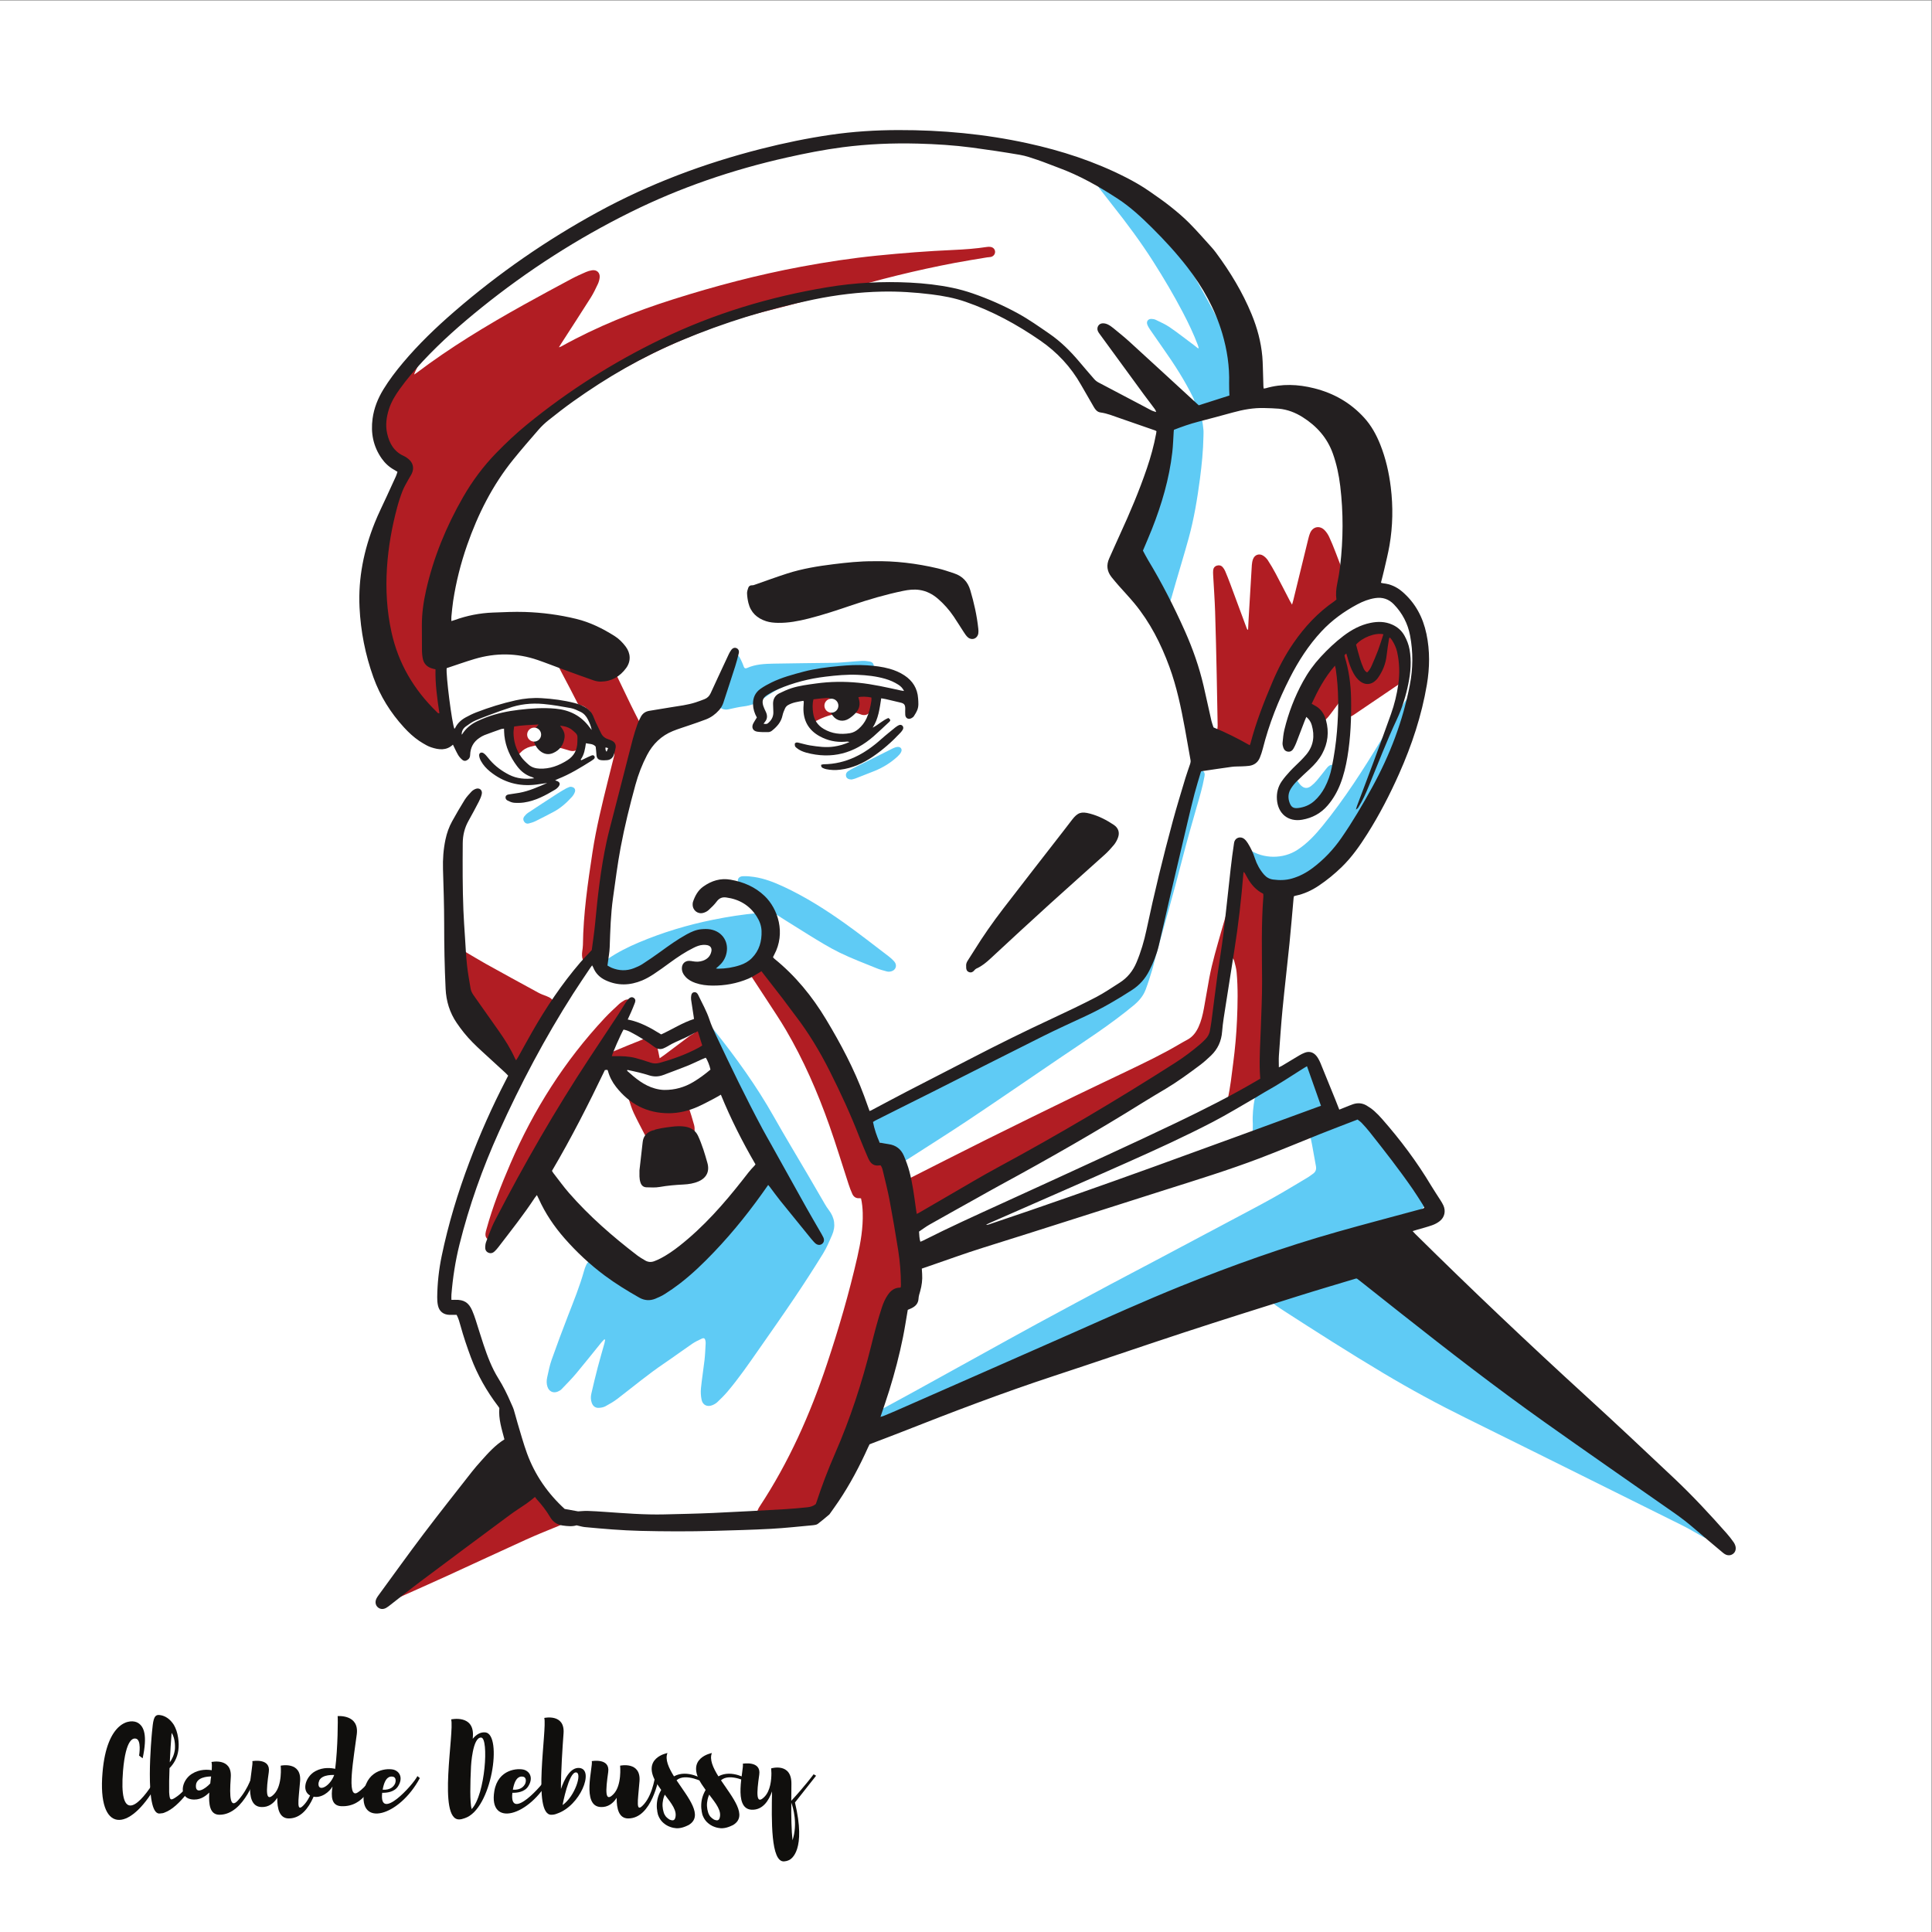<?xml version="1.0" encoding="UTF-8" standalone="no"?>
<!-- Created with Inkscape (http://www.inkscape.org/) -->

<svg
   version="1.1"
   id="svg2"
   xml:space="preserve"
   width="4000"
   height="4000"
   viewBox="0 0 4000 4000"
   xmlns="http://www.w3.org/2000/svg"
   xmlns:svg="http://www.w3.org/2000/svg"><rect x="0" y="0" width="4000" height="4000" fill="#808080" stroke="none"/><defs
     id="defs6" /><g
     id="g8"
     transform="matrix(1.333,0,0,-1.333,0,4000)"><g
       id="g10"
       transform="scale(0.1)"><path
         d="M 30000,0 H 0 V 30000 H 30000 V 0"
         style="fill:#ffffff;fill-opacity:1;fill-rule:nonzero;stroke:none"
         id="path12" /><path
         d="m 2425.29,2274.6 c -421.22,-737.6 -914.87,-747.1 -832.91,202.1 66.71,800.5 436.47,844.3 552.73,770 91.49,-57.2 146.77,-190.6 70.52,-548.9 l -55.27,41.9 c 0,0 43.84,257.3 -57.18,264.9 -24.78,1.9 -148.66,17.2 -192.5,-503.1 -62.9,-768.2 205.84,-596.6 461.24,-200.2 l 53.37,-26.7"
         style="fill:#100f0d;fill-opacity:1;fill-rule:nonzero;stroke:none"
         id="path14" /><path
         d="m 2716.88,2838.8 c 0,11.5 13.35,160.1 -51.46,253.5 -9.53,-125.8 -20.96,-291.6 -28.58,-457.4 36.21,49.5 68.61,114.3 80.04,203.9 z M 2493.89,1842 c -5.72,-1.9 -11.44,-1.9 -19.06,-1.9 -1.91,0 -1.91,0 -1.91,0 -234.43,1.9 -116.26,1216 -112.45,1261.7 17.15,169.7 22.87,272.6 106.73,268.8 1.91,0 64.81,0 131.52,-45.8 40.02,-26.6 72.42,-62.9 101.01,-106.7 32.4,-55.3 55.27,-122 66.71,-200.1 20.97,-137.2 5.72,-259.2 -49.56,-360.2 -24.77,-45.8 -55.26,-83.9 -83.86,-112.5 -5.72,-139.1 -7.62,-270.7 -5.72,-373.6 7.63,-118.1 17.16,-135.3 93.4,-85.7 177.25,112.4 278.27,314.4 278.27,314.4 l 53.37,-20.9 c -9.53,-34.3 -253.5,-436.5 -495.55,-524.2 -20.97,-9.5 -43.84,-13.3 -62.9,-13.3"
         style="fill:#100f0d;fill-opacity:1;fill-rule:nonzero;stroke:none"
         id="path16" /><path
         d="m 3265.79,2307.1 c 3.81,38.1 7.62,74.3 13.34,108.6 -57.18,0 -232.53,-11.4 -236.34,-143 -5.72,-139.1 139.13,-57.1 223,34.4 z m 720.46,152.4 c 0,0 -186.79,-638.5 -577.51,-638.5 -150.58,0 -169.64,162 -158.2,345 -64.8,-62.9 -152.48,-125.8 -282.09,-104.8 -196.31,34.3 -152.47,293.5 13.35,396.4 121.98,76.3 249.68,64.8 306.86,55.3 3.81,51.5 3.81,97.2 -3.82,127.7 0,0 324.02,72.4 299.24,-242.1 -22.87,-314.4 -7.62,-487.9 114.36,-352.6 173.44,194.4 224.91,413.6 224.91,413.6 h 62.9"
         style="fill:#100f0d;fill-opacity:1;fill-rule:nonzero;stroke:none"
         id="path18" /><path
         d="m 4973.49,2440.5 c -13.34,-47.7 -118.17,-676.7 -487.93,-676.7 -142.95,0 -181.07,146.8 -179.16,320.3 -55.28,-85.8 -135.33,-148.7 -247.78,-143 -303.05,11.4 -116.26,632.8 -139.13,712.8 0,0 287.8,53.4 255.4,-169.6 -41.94,-291.6 -53.37,-482.2 81.95,-343.1 133.42,137.3 102.93,442.2 102.93,442.2 0,0 325.92,72.4 301.14,-242 -24.78,-314.5 -68.62,-516.6 74.33,-350.7 142.95,167.7 175.35,474.5 175.35,474.5 0,0 76.24,21 62.9,-24.7"
         style="fill:#100f0d;fill-opacity:1;fill-rule:nonzero;stroke:none"
         id="path20" /><path
         d="m 5190.74,2438.6 c -55.27,1.9 -232.53,1.9 -243.96,-129.6 -11.44,-139.2 173.44,-59.1 243.96,129.6 z m 615.63,-68.6 c -17.15,-45.8 -141.04,-436.5 -510.8,-415.6 -150.57,9.6 -154.38,154.4 -131.51,305 -45.74,-82 -173.44,-186.8 -301.14,-156.3 -194.41,43.9 -135.33,301.2 34.3,394.5 125.8,68.7 253.5,49.6 308.77,36.3 41.93,324 43.84,789 38.12,819.5 0,0 337.36,30.5 297.33,-282.1 -41.93,-335.4 -169.63,-1025.4 15.25,-903.4 152.48,101 203.94,234.5 203.94,234.5 l 45.74,-32.4"
         style="fill:#100f0d;fill-opacity:1;fill-rule:nonzero;stroke:none"
         id="path22" /><path
         d="m 5943.59,2209.8 c 123.89,-7.6 171.54,53.4 190.6,91.5 13.34,26.7 28.59,110.6 -45.74,112.5 -22.87,1.9 -108.65,7.6 -144.86,-204 z m 577.51,181.1 c -322.11,-600.4 -960.61,-771.9 -865.31,-202 57.18,343.1 369.76,360.2 466.96,329.7 76.24,-24.8 144.86,-118.2 61,-253.5 -57.18,-93.4 -179.17,-104.8 -247.78,-102.9 -51.46,-459.3 480.3,122 547.01,259.2 l 38.12,-30.5"
         style="fill:#100f0d;fill-opacity:1;fill-rule:nonzero;stroke:none"
         id="path24" /><path
         d="m 7325.33,1908.7 c 213.47,223 268.75,1103.6 148.67,1111.2 -135.32,9.5 -158.19,-444.1 -158.19,-444.1 -13.35,-274.5 -19.07,-560.4 9.52,-667.1 z m -106.73,-141 c -30.49,-11.5 -62.9,-19.1 -85.77,-19.1 -339.27,-9.5 -72.42,1360.9 -125.79,1553.4 0,0 365.94,81.9 337.35,-270.7 0,-9.5 0,-19 -1.9,-30.5 53.36,64.8 120.07,108.7 198.22,99.1 264.93,-34.3 101.01,-1193.1 -322.11,-1332.2"
         style="fill:#100f0d;fill-opacity:1;fill-rule:nonzero;stroke:none"
         id="path26" /><path
         d="m 7965.7,2209.8 c 123.88,-7.6 171.54,53.4 190.59,91.5 13.34,26.7 28.59,110.6 -45.74,112.5 -22.87,1.9 -108.64,7.6 -144.85,-204 z m 577.51,181.1 C 8221.1,1790.5 7582.6,1619 7677.9,2188.9 c 57.17,343.1 369.75,360.2 466.96,329.7 76.24,-24.8 144.85,-118.2 60.99,-253.5 -57.18,-93.4 -179.16,-104.8 -247.78,-102.9 -51.46,-459.3 480.31,122 547.02,259.2 l 38.12,-30.5"
         style="fill:#100f0d;fill-opacity:1;fill-rule:nonzero;stroke:none"
         id="path28" /><path
         d="m 8947.23,2478.6 c -114.36,7.6 -209.66,-507 -209.66,-507 190.6,131.5 310.68,501.3 209.66,507 z M 8649.9,1838.2 c -30.5,-13.4 -60.99,-17.2 -85.77,-17.2 -301.15,-7.6 -64.81,1332.3 -110.55,1503.8 0,0 324.02,72.5 299.24,-242 -15.25,-204 -41.93,-598.5 -40.03,-861.5 49.56,144.8 144.86,345 291.62,325.9 228.72,-30.5 7.62,-588.9 -354.51,-709"
         style="fill:#100f0d;fill-opacity:1;fill-rule:nonzero;stroke:none"
         id="path30" /><path
         d="m 10245.2,2440.5 c -13.4,-47.7 -118.2,-676.7 -487.95,-676.7 -142.95,0 -181.07,146.8 -179.17,320.3 -55.27,-85.8 -135.32,-148.7 -247.77,-143 -303.05,11.4 -116.27,632.8 -139.14,712.8 0,0 287.8,53.4 255.4,-169.6 -41.93,-291.6 -53.37,-482.2 81.96,-343.1 133.41,137.3 102.92,442.2 102.92,442.2 0,0 325.92,72.4 301.14,-242 -24.77,-314.5 -68.61,-516.6 74.31,-350.7 143,167.7 175.4,474.5 175.4,474.5 0,0 76.2,21 62.9,-24.7"
         style="fill:#100f0d;fill-opacity:1;fill-rule:nonzero;stroke:none"
         id="path32" /><path
         d="m 10395.7,1748.6 c 3.8,-1.9 7.6,-3.8 11.4,-5.7 36.2,-13.4 66.7,-15.3 80.1,26.7 34.3,112.4 -53.4,221.1 -162,364 -11.5,-24.8 -19.1,-49.5 -24.8,-74.3 -7.6,-34.3 -11.4,-70.6 -9.5,-104.9 1.9,-15.2 3.8,-32.4 5.7,-49.5 3.8,-15.3 7.6,-32.4 11.4,-45.7 7.6,-26.7 21,-49.6 36.2,-68.7 15.3,-17.1 34.3,-30.5 51.5,-41.9 z m 543.2,571.8 c 0,0 -293.5,158.2 -430.8,36.2 179.2,-268.7 425.1,-554.6 186.8,-695.7 -47.6,-22.8 -135.3,-64.8 -228.7,-43.8 -1.9,0 -1.9,0 -1.9,0 -1.9,0 -5.7,0 -7.6,1.9 -11.5,1.9 -28.6,5.7 -47.7,13.3 -19,5.8 -41.9,17.2 -66.7,32.4 -22.8,15.3 -49.5,36.2 -72.4,64.8 -22.9,28.6 -41.9,64.8 -53.4,103 0,5.7 -1.9,11.4 -1.9,15.2 l -1.9,3.8 v 3.8 l -1.9,7.7 -1.9,5.7 v 7.6 c -1.9,5.7 -1.9,11.4 -1.9,15.3 -3.8,19 -5.7,40 -5.7,60.9 0,42 3.8,83.9 15.2,127.7 11.5,42 28.6,82 49.6,120.1 1.9,1.9 1.9,3.8 3.8,5.7 -21,28.6 -41.9,59.1 -62.9,91.5 -261.12,407.9 160.1,482.2 160.1,482.2 -40,-99.1 17.2,-226.8 101,-362.1 209.7,116.3 463.2,-51.5 463.2,-51.5 l 7.6,-45.7"
         style="fill:#100f0d;fill-opacity:1;fill-rule:nonzero;stroke:none"
         id="path34" /><path
         d="m 11085.6,1748.6 c 3.8,-1.9 7.7,-3.8 11.5,-5.7 36.2,-13.4 66.7,-15.3 80,26.7 34.3,112.4 -53.3,221.1 -162,364 -11.4,-24.8 -19,-49.5 -24.8,-74.3 -7.6,-34.3 -11.4,-70.6 -9.5,-104.9 1.9,-15.2 3.8,-32.4 5.7,-49.5 3.8,-15.3 7.7,-32.4 11.5,-45.7 7.6,-26.7 20.9,-49.6 36.2,-68.7 15.2,-17.1 34.3,-30.5 51.4,-41.9 z m 543.2,571.8 c 0,0 -293.5,158.2 -430.7,36.2 179.2,-268.7 425,-554.6 186.8,-695.7 -47.7,-22.8 -135.3,-64.8 -228.7,-43.8 -1.9,0 -1.9,0 -1.9,0 -2,0 -5.8,0 -7.7,1.9 -11.4,1.9 -28.6,5.7 -47.6,13.3 -19.1,5.8 -42,17.2 -66.7,32.4 -22.9,15.3 -49.6,36.2 -72.5,64.8 -22.8,28.6 -41.9,64.8 -53.3,103 0,5.7 -1.9,11.4 -1.9,15.2 l -1.9,3.8 v 3.8 l -1.9,7.7 -1.9,5.7 v 7.6 c -2,5.7 -2,11.4 -2,15.3 -3.8,19 -5.7,40 -5.7,60.9 0,42 3.8,83.9 15.3,127.7 11.4,42 28.6,82 49.5,120.1 1.9,1.9 1.9,3.8 3.8,5.7 -20.9,28.6 -41.9,59.1 -62.9,91.5 -261.1,407.9 160.1,482.2 160.1,482.2 -40,-99.1 17.2,-226.8 101.1,-362.1 209.6,116.3 463.1,-51.5 463.1,-51.5 l 7.6,-45.7"
         style="fill:#100f0d;fill-opacity:1;fill-rule:nonzero;stroke:none"
         id="path36" /><path
         d="m 12290.2,2009.7 c -1.9,-205.8 1.9,-434.5 19.1,-585.1 83.8,259.2 9.5,507 -19.1,585.1 z m 385,417.4 -327.8,-415.5 c 175.3,-735.7 -51.5,-880.5 -99.1,-897.7 -24.8,-11.4 -49.6,-15.2 -68.7,-17.1 -209.6,-17.2 -196.3,646.1 -188.6,1086.4 -51.5,-144.9 -144.9,-289.7 -314.5,-284 -303.1,11.4 -116.3,634.7 -139.2,714.7 0,0 287.8,51.5 255.4,-169.6 -41.9,-291.6 -53.3,-482.2 82,-343.1 91.5,93.4 106.7,263 106.7,364 l -3.8,76.3 c 0,0 320.2,97.2 314.5,-244 0,-74.3 -1.9,-163.9 -1.9,-259.2 213.5,230.6 346.9,411.7 346.9,411.7 l 38.1,-22.9"
         style="fill:#100f0d;fill-opacity:1;fill-rule:nonzero;stroke:none"
         id="path38" /><path
         d="m 6532.77,18988.5 c 18.41,-29.8 38.31,-59 60.95,-85.5 22.55,-26.4 47.13,-52.3 74.91,-72.8 49.08,-36.3 104.56,-47.5 161.23,-18.2 54.75,28.2 75.76,78 76.96,137.3 2.24,110.5 7.18,221.2 5.42,331.7 -3.17,199 -8.62,398 -16.44,596.9 -11.31,287.7 -3.78,575 13.98,862.2 12.77,206.4 31.99,412 77.09,613.9 72.97,326.7 210.8,628.2 369.36,920.6 51.73,95.4 108.96,188.8 172.65,276.6 241.6,333 520.79,630.3 845.04,885.3 191.76,150.8 396.59,281.6 600.32,414.7 491.69,321.1 1002.23,607 1541.26,841.6 424.7,184.9 856.3,348.9 1306.2,462.2 417.9,105.3 835,213 1248,337.4 578.7,174.3 1165.6,318.9 1759.7,431.8 166.4,31.6 333.9,57.5 500.9,85.7 20,3.3 40.8,2.4 60.3,7 39.5,9.3 65.5,42.5 64.9,79.1 -0.5,37.5 -26.5,68.7 -67.5,76.1 -19.5,3.5 -40.5,2.8 -60.2,-0.2 -171.5,-26.3 -344.2,-38.8 -517.3,-46.5 -397.9,-17.4 -794.7,-48.4 -1191,-88.2 -394.4,-39.7 -785.9,-99.4 -1175.5,-172 -672.8,-125.4 -1333.4,-299.4 -1985.5,-505.8 -602.15,-190.6 -1186.67,-423.9 -1739.56,-731.9 -8.58,-4.8 -18.48,-7.2 -38.39,-14.8 16.83,27.2 27.08,44.3 37.87,61.1 152.72,237 306.81,473.2 457.45,711.6 42.16,66.8 76.1,139 109.93,210.5 14.7,31.1 24.32,66.3 28,100.5 8.12,75.4 -44.07,124.6 -118.82,113.3 -32.43,-4.9 -65.14,-14.4 -95.16,-27.6 -75.8,-33.4 -151.83,-67 -224.78,-106.1 -248.5,-133.1 -496.92,-266.6 -743.18,-403.8 -575.21,-320.5 -1138.25,-660.5 -1664.22,-1058.6 -11.24,-8.5 -23.53,-15.6 -35.33,-23.4 13.62,45.3 35.2,84.8 56.45,124.6 20.86,39 41.33,78.2 62.08,117.2 21.62,40.7 44.7,80.7 64.66,122.2 19.14,39.7 55.13,70.2 71.25,115.9 -40.66,10 -60.82,-10.7 -77.21,-32.1 -27.97,-36.5 -54.7,-74.3 -78.21,-113.8 -59.39,-99.7 -116.24,-201 -175.29,-300.9 -9.76,-16.6 -22.81,-37.2 -38.92,-42.8 -64.32,-22.6 -110.85,-63.4 -146.09,-120.4 -13.49,-21.8 -32.92,-39.9 -47.17,-61.3 -39.77,-59.8 -83.75,-117.6 -116.17,-181.2 -89.57,-175.9 -125.3,-362 -49.34,-550 85.1,-210.8 185.54,-414.8 367.59,-563.8 2.69,-2.2 4.09,-6 5.08,-7.5 -32.9,-92.1 -70.02,-177 -93.54,-265.5 -74.75,-281.4 -150.48,-562.7 -214.49,-846.5 -73.06,-324.1 -120.25,-652.1 -113.55,-986.4 5.66,-282 60.08,-552.2 172.27,-811.2 122.19,-282.1 289.99,-538.2 451.06,-798.2"
         style="fill:#b11d23;fill-opacity:1;fill-rule:nonzero;stroke:none"
         id="path40" /><path
         d="m 14028.4,11112.7 c -14.4,115.1 -28.6,228.5 -43,343.2 62.5,29.8 60.4,-36.7 88.2,-51.9 -8.1,-32.4 -23.5,-62.8 -20.6,-91.2 2.6,-25.5 25.4,-48.9 45.6,-84.4 -10.8,-35.5 -4.3,-91.5 -70.2,-115.7 z m 5419.2,5326.9 c -12.7,18.1 -22.2,38.4 -35,56.4 -54,76.2 -137.2,70.7 -179.3,-13.4 -15.6,-31 -27.5,-64.8 -34.7,-98.7 -60.8,-285.3 -151.2,-562.3 -230.2,-842.5 -67.5,-239.5 -139.7,-477.7 -185.7,-722.6 -29.7,-157.6 -54.3,-316.1 -83.8,-473.7 -18.6,-99.6 -41.9,-198.5 -85,-291.2 -38.3,-82 -90.5,-151.5 -172.6,-195.2 -47.2,-25 -93.6,-51.6 -139.7,-78.7 -251.3,-147.8 -514.1,-273.4 -776.4,-399.7 -270.7,-130.4 -543,-257.4 -813.1,-388.9 -458.9,-223.6 -917.6,-447.6 -1374.6,-675.1 -430.7,-214.3 -859,-433.2 -1288.4,-650.1 -16.4,-8.3 -32.3,-17.8 -48.8,-26 -10.3,-5.1 -21.3,-8.9 -35.1,-14.6 -7.6,63.9 -15.3,122.3 -21.5,180.8 -15.7,148 -96,247.9 -228.8,308.3 -46.9,21.3 -95.3,39.5 -143.2,58.8 -65.4,26.3 -117.7,68.8 -154.1,129.1 -22.8,37.8 -46.2,76 -62.8,116.7 -45.9,112.6 -89.6,226 -131.7,340.1 -33.8,91.6 -60.5,185.9 -96.3,276.6 -154.7,391.5 -336.3,770.1 -542.7,1137.1 -169.9,302 -370.6,581.1 -609.8,831.9 -26.3,27.5 -57.2,53.4 -90.8,70.6 -87,44.7 -145,21.4 -186,-68.3 -1.5,-3.1 -4.6,-5.4 -8.5,-9.7 -5.8,2.5 -12.5,4.7 -18.4,8.2 -18.3,10.9 -41.2,21.3 -54.9,2.7 -9.7,-13.2 -11.1,-39.6 -4.9,-55.8 13,-34.2 31.1,-66.9 51.1,-97.7 83.1,-128.4 168.4,-255.5 251.5,-383.9 98.2,-151.6 199.9,-301.2 291.3,-456.8 276.2,-470.5 493.1,-969 675,-1482.3 107,-302 199.5,-609.3 299.3,-913.9 17.2,-52.4 35.9,-104.7 59,-154.6 20.8,-45 57.6,-71.2 110.8,-66.3 6.9,0.6 14,-1.6 24.8,-3 16.6,-74.6 24.1,-149.3 26.2,-224.7 6.5,-232.4 -31.8,-459.6 -83.2,-684.5 -128.5,-562.9 -290,-1116.6 -472.8,-1664.1 -260.3,-779.4 -591.7,-1525.3 -1045.8,-2213.2 -12.1,-18.3 -23.1,-38.1 -30.4,-58.7 -25.1,-71.1 8,-135.7 81,-154.9 26.2,-7 54.7,-6.7 82.1,-7.4 203.6,-5.4 404.7,19.4 605.5,49.1 73.5,10.9 132.7,44.4 176.8,102.7 27.7,36.6 52.7,75.7 75.3,115.6 85.7,151.2 153,310.7 212.6,473.7 102.4,280.4 202.1,561.9 309.6,840.5 133.5,346.1 247.4,698.1 346.1,1055.5 59.4,214.9 127.6,427.3 189.7,641.5 14.9,51.4 41.3,82.7 95.5,93.1 86.1,16.5 132.2,75 151.5,157.1 5.8,25.1 12.2,50.7 12.9,76.2 2.6,104.9 9.2,210.2 3,314.7 -8.6,143.4 -27.5,286.2 -41.9,429.2 -8,78.5 -16,156.9 -23.9,235.3 27.4,12.5 51.4,21.8 73.9,34.1 302.5,164.8 611.9,317 899.6,508.6 386.8,257.6 783.2,500 1187.4,729.2 463.5,262.7 929.2,521.4 1393.2,783.2 93,52.5 186,106.2 273.2,167.6 119.3,84.2 243.2,160.3 371.4,229.3 188.2,101.4 378,199.6 566.5,300.4 27.1,14.5 53.1,33.2 75,54.7 18.2,17.7 13.5,37.7 -9.2,49.8 -15.7,8.3 -34.5,12.3 -52.3,14.7 -17.8,2.5 -36.3,0.6 -57.5,0.6 2.5,9.5 3,17 6.4,22.8 97.9,164.8 138.7,347.7 171.8,533.6 41.8,234 86.7,467.4 130.6,701 3.2,17 9.8,33.3 14.6,49.3 50.2,-5.3 73.2,-34.2 83,-71.2 15.2,-56.7 30.9,-114.4 36.2,-172.6 22.3,-246.5 16.3,-493.5 5.8,-740.5 -9.5,-223 -29.8,-444.9 -58.6,-666.3 -24.6,-189.9 -44,-380.4 -87,-567.5 -8.6,-37.3 -12.4,-75.5 7.6,-128 16.1,18.5 27.5,27.1 32.8,38.6 9.3,19.9 13.7,42 21.9,62.5 20.4,50.5 41.8,100.2 112.2,87.5 8.6,-1.5 18.5,1.5 27.1,4.5 88.8,30.5 177.9,60.2 266,92.7 55.7,20.6 91.1,63.3 104,120.7 13.3,59.2 25,119.1 31.6,179.4 37.1,337.5 47.6,676.5 57.9,1015.7 6.5,213.7 18.4,427.3 26.8,641 9.1,230.2 17.5,460.5 25.3,690.8 6,175.7 -54.6,327.4 -163.6,463.9 -60.8,76.1 -113.6,158.7 -169.4,238.6"
         style="fill:#b11d23;fill-opacity:1;fill-rule:nonzero;stroke:none"
         id="path42" /><path
         d="m 20794.5,20591 c 52,58.2 94.4,122.5 118.4,197.9 23.3,73.2 20.8,145 -6.7,216.5 -54.8,142.7 -108.3,285.9 -163.8,428.4 -30.8,78.9 -62,157.8 -98,234.5 -17.6,37.7 -42,74.6 -71,104.4 -75.7,77.7 -181.8,56.9 -224.4,-42.7 -15.8,-36.9 -25.2,-77 -34.8,-116.2 -76.9,-313.2 -153,-626.5 -229.6,-939.8 -3.8,-15.6 -8.9,-30.9 -16.8,-57.8 -15.5,26.7 -26,43.4 -35,60.8 -73.1,140.6 -144.8,282.1 -219.3,421.9 -37.1,69.9 -77.2,138.5 -120.4,204.8 -18.5,28.5 -44.9,54.8 -73.5,73.2 -61.5,39.6 -132.6,14.5 -157.8,-54.1 -10.7,-28.9 -16.6,-60.7 -18.5,-91.6 -17.3,-276 -33.2,-552 -49.4,-828 -3.4,-58.2 -6,-116.5 -8.9,-174.8 -3.8,0 -7.5,-0.1 -11.2,-0.2 -3.8,8.1 -8.3,16.1 -11.4,24.5 -85.2,229.8 -169.9,459.8 -255.5,689.4 -24.5,65.6 -50.4,130.7 -77.7,195.2 -9.2,21.6 -22.5,42.5 -37.8,60.4 -23.7,27.7 -55.9,35.4 -90.6,24.7 -35.2,-10.8 -54.8,-36.8 -58.2,-73 -2.1,-23.8 -1.5,-47.9 -0.2,-71.8 10.2,-189.6 24.3,-379 30.5,-568.7 10.9,-329.8 17.5,-659.7 24.9,-989.6 5.8,-261.7 10.5,-523.4 14.6,-785.2 0.4,-24.8 -3.9,-50.7 -11.5,-74.3 -11.5,-35.6 -13.5,-70.5 6.9,-101.2 23.6,-35.4 29.1,-74.4 36.3,-114.4 6.9,-37.8 17,-75.4 29.7,-111.6 8.4,-24.2 29.3,-38.3 56.7,-34.5 24.8,3.4 38.1,20.5 44.2,43.7 4.2,15.7 8.3,31.3 14.1,53.1 45.6,-25.6 86.8,-49.2 128.5,-71.9 30.6,-16.8 60.5,-36.5 93.1,-47.9 108.6,-38.2 210.5,13.4 246.8,122.2 4.7,14 8.4,28.4 11.3,42.8 42,206.3 103.6,407.2 172.2,605.9 92.6,268 216.8,520.1 384.9,750 133.9,183.2 274,361.3 427.5,528.7 81,88.3 161.7,176.9 241.4,266.3"
         style="fill:#b11d23;fill-opacity:1;fill-rule:nonzero;stroke:none"
         id="path44" /><path
         d="m 9896.24,18646.7 c 6.98,4 11.39,7.2 16.26,9.2 56.19,23.6 65.01,48.6 37.43,102.7 -51.02,100 -102.88,199.7 -151.98,300.7 -92.63,190.5 -183.08,382.2 -275.64,572.7 -16.02,33 -37.46,63.5 -57.58,94.3 -7.95,12.2 -17.22,25.8 -29.34,32.4 -13.05,7.2 -33.49,13.7 -44.52,8.1 -11.07,-5.5 -19.51,-26 -20.12,-40.4 -0.87,-20.8 6.34,-41.9 11.17,-68.8 -60.97,21.4 -95.68,-3.3 -113.2,-56.1 -75.77,46.2 -93.66,45 -146.86,-8.1 -66.86,35 -74.82,34.6 -141.35,-12.6 -87.68,120.7 -173.63,238 -258.49,356.2 -53.77,74.8 -105.34,151.3 -159.04,226.2 -23.38,32.6 -54.2,41.3 -80.72,26.7 -24.52,-13.5 -34.07,-42.2 -22.42,-77.9 9.11,-28 21.27,-55 33.18,-81.9 142.5,-322.4 319.62,-627.3 476.72,-942.2 10.1,-20.3 23.82,-29.4 46.14,-33.4 59.15,-10.7 100.32,-52.2 142.91,-90.1 7.48,-6.6 13.05,-18.9 13.9,-29 7.17,-85.2 42.99,-159.5 86.42,-230.9 12.33,-20.2 11.8,-37.2 -2.52,-55.5 -6.46,-8.2 -10.88,-18 -16.67,-27.8 22.35,-30.5 42.41,-59.2 63.84,-86.8 31.4,-40.4 71.09,-71.7 121.29,-82.2 47.14,-9.8 74.65,-35.7 89.22,-79.6 4.62,-13.9 11.07,-27.4 18.31,-40.2 11.62,-20.5 12.35,-40.5 6.41,-63.5 -32.64,-126.7 -63.95,-253.7 -95.41,-380.8 -91.76,-370.3 -183.67,-740.6 -241.26,-1118.5 -72.8,-477.6 -142.36,-955.5 -148.5,-1440.1 -0.39,-31.2 -5.8,-62.3 -9.89,-93.3 -6.36,-48.1 -7.82,-95.9 11.65,-141.6 20.23,-47.5 53.3,-79.5 107.75,-82.1 49.9,-2.4 91.84,27 115.48,79.3 19.71,43.6 17.96,89.3 15.67,135.7 -3.25,66.1 -9.07,132.9 -3.52,198.5 16.62,196.4 30.06,393.7 59.63,588.4 56.18,369.8 119.99,738.6 185.85,1106.9 45.74,255.8 100.63,509.9 150.44,764.9 11.59,59.4 19.2,119.5 29.02,181.7 14.79,-4.6 25.03,-8.6 35.63,-10.9 50.99,-11.1 82.91,18.1 75.28,70.4 -2.62,18 -9.52,35.5 -16.11,52.6 -9.16,23.8 -19.87,47 -29.29,69 49.42,51.1 49.83,54.6 58.18,100.5 18.08,99.6 37.79,198.8 56.65,297.2"
         style="fill:#b11d23;fill-opacity:1;fill-rule:nonzero;stroke:none"
         id="path46" /><path
         d="m 21485.2,19928.4 c 10.4,16 18.5,28.4 30.3,46.6 1,-43.7 1,-43.7 -30.3,-46.6 z m -653,-558.1 c 15.7,17.6 29,32.7 47.8,53.9 13.7,-32.6 24.3,-57.6 39.7,-94.3 -35.3,16.3 -57.8,26.7 -87.5,40.4 z m 1023,556.3 c -18.6,44 -30.5,90.6 -47.1,135.5 -8.2,22.2 -16.5,46.1 -31.1,64.1 -99.2,122.3 -223.9,188.5 -385.9,170.5 -107,-11.9 -202.5,-53.3 -292.6,-109.5 -115.4,-72.1 -211.6,-165.7 -299,-269 -203.6,-240.6 -370.9,-504.6 -506.6,-788.9 -3.9,-8.3 -7.7,-16.8 -10.4,-25.6 -23.9,-77.5 18.1,-145.4 98.4,-159.7 10.5,-1.8 21,-3.7 34,-6 -3.5,-22.2 -8.2,-41.9 -9.5,-61.7 -2.3,-35.2 8.3,-66.1 39.2,-86.1 31.2,-20.1 65.2,-18.5 93.9,1.9 32.7,23.3 65.4,49 90.7,79.8 52.7,63.9 100.5,131.8 150.2,198.3 13,17.4 25.5,35.4 42.7,59.3 24.4,-31.3 26.5,-57.7 21.1,-85.4 -2.2,-10.8 -6.7,-21.1 -9.2,-31.8 -10.5,-44.8 -2.6,-84.8 34.1,-115.1 36.3,-30 77.8,-31.9 119.7,-14.3 18.5,7.8 35.4,19.7 52.2,31 250.1,169.7 499.9,340 750.6,508.9 23.9,16.1 34.8,33.4 38.1,61.6 12.1,102.5 26.9,204.6 40.7,306.8 6.3,46.3 4.6,90.9 -14.2,135.4"
         style="fill:#b11d23;fill-opacity:1;fill-rule:nonzero;stroke:none"
         id="path48" /><path
         d="m 8753.11,6471.7 c -24.75,4 -51,-0.8 -76.53,-2.5 -13.33,-0.9 -26.54,-3.5 -44.03,-6 52.35,78.1 30.71,114 -55.37,134.7 0,13.8 0.57,24.7 -0.09,35.7 -3.52,57.5 -37.48,96.6 -93.85,106.1 -85.29,14.4 -170.66,28.4 -256.16,41.5 -80.85,12.3 -158.11,1.6 -228.93,-41.6 -50.3,-30.7 -101.37,-60.4 -149.62,-94.1 -215.96,-150.9 -432.77,-300.6 -645.96,-455.2 -256.46,-186.1 -510.11,-376.1 -763.9,-565.8 -134.23,-100.3 -266.37,-203.5 -398.92,-306.1 -18.79,-14.5 -36.29,-31.6 -51.3,-50 -30.14,-36.9 -31.28,-80.3 -5.68,-111.5 26.28,-32.1 65.1,-37.5 110.09,-14.7 32.84,16.6 64.6,35.6 98.11,50.6 250.13,112.7 501.27,223.1 750.77,337.1 410.3,187.5 818.86,378.8 1229.67,565.1 169.27,76.8 342.09,145.8 514.18,216.2 47.82,19.6 77.74,52.6 97.99,97.8 13.3,29.6 2.21,57.5 -30.47,62.7"
         style="fill:#b11d23;fill-opacity:1;fill-rule:nonzero;stroke:none"
         id="path50" /><path
         d="m 9748.82,14484.8 c -17.6,-0.4 -37,-5.8 -52.05,-14.9 -29.89,-17.9 -59.97,-37.1 -85.27,-60.8 -75.3,-70.5 -151.41,-140.6 -221.75,-215.9 -621.68,-665.8 -1102.1,-1423.6 -1462.15,-2258.7 -143.79,-333.5 -276.43,-671.4 -372.9,-1022.3 -6.33,-23 -13.39,-46.4 -14.85,-70 -2.46,-39.9 13.16,-73.3 50.96,-90.3 37.13,-16.8 72.95,-9.7 101.79,19.2 15.44,15.5 29.1,33.6 40.04,52.5 27.64,47.9 54.42,96.3 79.56,145.5 160.16,313.4 317.19,628.5 480.43,940.3 123.94,236.7 255.63,469.4 383.77,703.9 256.7,469.9 535.08,925.3 878.17,1338.9 63.04,75.9 111.1,164.7 163.11,249.3 27.75,45.2 35.32,93.3 -11.95,135.2 25.89,32.2 51.98,60.9 73.63,92.6 20.04,29.3 4.87,56.4 -30.54,55.5"
         style="fill:#b11d23;fill-opacity:1;fill-rule:nonzero;stroke:none"
         id="path52" /><path
         d="m 7117.52,14884.2 c 224.31,-402.3 453.34,-801.7 709.62,-1184.8 36.84,-55 73.35,-110.9 115.79,-161.5 81.72,-97.5 188.56,-86.8 252.27,23.1 26.74,46.2 47.89,95.5 74.29,141.9 95.67,168.1 192.63,335.4 288.75,503.2 15.54,27.1 31.66,54.3 43.48,83.1 46.6,113.5 4.29,204.1 -110.91,245.5 -44.87,16.1 -90.04,33.3 -131.79,56 -273.33,148.7 -546.27,298.2 -818.24,449.4 -107.82,60 -212.47,125.6 -319.4,187.2 -28.48,16.4 -59.13,30.3 -90.45,40 -29.4,9.1 -59.26,4.1 -79.18,-23.8 -18.33,-25.6 -14.96,-53.2 0.41,-78 13.44,-21.8 30.06,-41.8 47.15,-60.9 13.33,-14.9 29.55,-27.2 47.95,-43.8 -66.2,-66.7 -71.07,-102.5 -29.74,-176.6"
         style="fill:#b11d23;fill-opacity:1;fill-rule:nonzero;stroke:none"
         id="path54" /><path
         d="m 10138.7,12436.8 c 14.1,11 19.1,17.9 24.9,18.6 5.9,0.7 12.5,-4.7 30.7,-12.7 -23.5,-2.5 -33.5,-3.5 -55.6,-5.9 z m 554.8,381.5 c -16.3,48 -55.8,71.7 -106.9,73.3 -23.9,0.8 -48,-1.4 -71.8,0.2 -102.7,7.2 -205.8,11.5 -307.8,24.3 -70.9,8.9 -140.3,29.6 -210.23,46 -43.09,10.1 -84.08,10.8 -124.25,-23.7 -9.4,14.5 -15.31,23.6 -21.16,32.7 -11.93,18.5 -21.57,39.3 -36.63,54.8 -8.2,8.4 -26.72,12.8 -38.42,10 -8.69,-2.1 -19.57,-18.7 -19.54,-28.9 0.07,-25.3 2.01,-51.9 9.93,-75.8 23.75,-71.6 45.56,-144.5 77.57,-212.4 56.45,-119.8 119.87,-236.4 180.43,-354.3 22.6,-44.1 58.7,-64.1 108.2,-60.6 60.6,4.3 121.3,12.4 181.8,11.4 108.6,-1.8 217.1,-7.9 325.5,-14.6 94.5,-5.9 147.1,39.3 148.5,134.3 0.4,33 0.9,67.5 -7.8,98.7 -26.5,95.7 -55.4,190.7 -87.4,284.6"
         style="fill:#b11d23;fill-opacity:1;fill-rule:nonzero;stroke:none"
         id="path56" /><path
         d="m 7983.98,18262 c 22.97,-10.2 43.3,-2.2 60.31,14.7 13.08,12.9 25.68,26.4 38.11,40 42.26,46.3 94.54,76.5 154.29,92.9 98.92,27.3 200.56,37.9 301.11,18.6 102.79,-19.7 204.51,-47 304.71,-77.5 62.96,-19.1 111.74,-6.5 155.46,38.7 81.11,83.9 78.98,204.3 -11.24,277.9 -43.49,35.6 -94.69,64.9 -146.91,85.8 -143.47,57.4 -294.54,79.5 -477.66,83.2 -68.63,-7 -166.04,-14.5 -262.75,-27.4 -89.36,-11.8 -140.72,-58.7 -155.74,-147.8 -11.56,-68.6 -11.68,-139.1 -16.1,-208.9 -0.56,-8.8 1.06,-19.8 6.02,-26.6 24.32,-33.3 26.81,-69.4 21.1,-108.8 -3.3,-22.8 6.17,-44.5 29.29,-54.8"
         style="fill:#b11d23;fill-opacity:1;fill-rule:nonzero;stroke:none"
         id="path58" /><path
         d="m 10902.5,13881.5 c 16.5,40.8 9.5,74.8 -23.2,99.6 3.6,9.7 8.4,16.6 8.1,23.3 -0.6,11.8 -4.3,23.5 -6.6,35.2 -13.3,-2.9 -27.4,-4 -39.4,-9.5 -7.5,-3.4 -12.8,-13.1 -17.3,-21 -19,-33.4 -47.3,-55 -81.3,-72 -21.2,-10.5 -39.8,-26.4 -58.9,-40.8 -122.3,-91.8 -244.4,-183.9 -366.7,-275.7 -20.5,-15.3 -41.9,-29.3 -71.6,-49.9 -13.2,63.3 -22.7,117.4 -36.1,170.6 -34.3,136.1 -97.6,171.6 -226.78,121.5 -154.5,-59.9 -307.26,-124.4 -460.28,-188.1 -30.43,-12.7 -59.38,-29.5 -87.53,-46.8 -18.57,-11.4 -26.2,-30.7 -21.28,-52.9 5,-22.5 21.45,-34.7 42.57,-38 16.04,-2.5 33.22,-1.8 49.3,0.9 19.85,3.4 39.38,9.6 58.5,16.2 26.53,9.1 50.95,9.1 79.78,3.2 91.86,-18.6 184.9,-31.9 277.83,-44.8 50.51,-7 101.69,-8.8 153.19,-13.1 6.4,-26.8 10.1,-52.5 18.9,-76.4 21.9,-59.8 81,-84.9 139.5,-59.5 18.3,8 35,20.2 51.5,31.8 48.3,33.9 96.1,68.4 144.1,102.7 29.7,21.3 56.9,44.6 99.4,37.9 17.3,-2.7 39,9.8 56.1,19.8 47.5,28.1 94.2,57.7 140.2,88.3 27,17.9 49.7,45.2 88,25.6 6.5,-3.3 18.5,0.7 26.5,4.5 96.9,45.4 179.5,106.4 222.6,209.1 1.1,2.5 -1.9,6.7 -3.9,12.5 -51.8,30.9 -98.3,-30 -155.2,-14.2"
         style="fill:#b11d23;fill-opacity:1;fill-rule:nonzero;stroke:none"
         id="path60" /><path
         d="m 12635.9,18798.2 c 21.2,3.2 42.2,12.7 61.5,22.8 149.4,78.4 310.6,111.7 476.4,127.7 65.9,2.3 128.1,-9.6 188.8,-35.1 67.2,-28.1 122.3,-10 163.6,50 19.8,28.8 38.7,58.2 56.4,88.4 35.1,59.9 15.7,127.7 -46.5,159.5 -19.3,9.9 -41.4,18.1 -62.7,19.6 -82.5,5.6 -165.3,13 -247.8,10.8 -156.3,-4.1 -313,-8.8 -466.9,-43 -29.9,-6.6 -61.3,-8 -92.1,-9.5 -34.4,-1.7 -54.8,-10.5 -56.7,-40 -2.1,-33.9 -22.2,-51.9 -42.1,-73.5 -38.2,-41.6 -50.4,-90.2 -24.9,-142.5 10.3,-21 12.4,-40 11.2,-62.9 -2.6,-48.8 33,-79.8 81.8,-72.3"
         style="fill:#b11d23;fill-opacity:1;fill-rule:nonzero;stroke:none"
         id="path62" /><path
         d="m 12811.7,11306 c -87.6,149.5 -173.9,299.8 -261.4,449.3 -177.9,303.8 -360.5,605 -533.5,911.6 -267.4,473.6 -584.3,912.3 -922.4,1336.7 -9.1,11.5 -19.5,22.3 -30.6,31.9 -27.4,23.5 -55.9,29 -75.4,15.8 -18.8,-12.7 -24.5,-41.7 -12.4,-76.3 6.6,-19 14.8,-38.1 25.6,-55 57.6,-90 115.1,-180.1 175,-268.5 25.5,-37.5 48.3,-73.3 39.2,-121.6 -2.6,-13.8 0.8,-29.7 4.7,-43.7 18.7,-65.4 37.4,-130.9 58.1,-195.8 31.3,-98.3 67.3,-195.2 95.9,-294.2 54.2,-187.8 104.3,-376.7 156.7,-564.9 8.7,-31.4 20.4,-62 31.2,-94.2 17,3.1 27.7,4.4 38.2,6.9 90.6,21.6 162,-17.1 189.1,-105.9 8.5,-27.7 11.1,-57.8 12.2,-87 5.4,-133.7 -12.7,-264.5 -49.9,-393.2 -7.8,-27 -11.5,-59.5 -4.1,-85.8 11.9,-42 -0.8,-70.5 -28.3,-99.3 -203.4,-213.5 -404.9,-428.9 -609.7,-641 -244.6,-253.5 -504.6,-490.9 -768,-724.6 -66.1,-58.7 -135.1,-114.1 -202.4,-171.6 -25.9,-22.1 -51.1,-22.9 -80.9,-6.3 -96.54,54 -194.05,106.2 -291.1,159.2 -134.21,73.3 -268.15,147.2 -402.65,220 -39.21,21.3 -80.96,33.9 -126.71,34.6 -62.7,1 -106.12,-27.3 -132.59,-81.8 -13.61,-28.1 -24.53,-57.9 -32.87,-87.9 -66.68,-240.4 -161.01,-470.7 -250.88,-702.8 -87.84,-226.8 -173.2,-454.7 -254.13,-684.1 -31.11,-88.2 -48.87,-181.3 -69.05,-273 -10.72,-48.6 -11.44,-99.1 5.32,-147.6 24.66,-71.3 89.7,-101.6 159.48,-72.4 21.68,9.1 43.94,21.7 59.98,38.4 77.68,81 156.92,161 228.95,246.9 131.43,156.8 258.03,317.6 387.04,476.4 14.46,17.8 31.42,33.5 47.22,50.2 3.99,-2 7.99,-4.1 11.98,-6.2 -3.52,-18.8 -5.68,-38 -10.78,-56.5 -34.42,-124.3 -71.28,-248 -103.81,-372.8 -35.3,-135.5 -68.02,-271.6 -99.19,-408 -10.69,-46.8 -10.57,-95.4 6.03,-142 19.04,-53.5 56.42,-82.5 112.97,-79 34.08,2.2 70.88,9.1 100.43,25.1 64.64,34.9 129.02,72.2 187.17,116.8 241.35,185 474.89,380.1 727.29,550.6 145.1,98 285.8,202.6 430.4,301.3 46.9,31.9 98.9,57.2 150.6,80.8 35,16 50.8,4.4 57.6,-33.8 2.6,-14.4 3.6,-29.4 2.7,-44 -5.1,-84.5 -7.8,-169.4 -17.3,-253.4 -16.7,-146.4 -40.9,-292 -55.4,-438.6 -5.9,-59.5 -2.2,-122.3 10.3,-180.7 17.5,-81.9 89.4,-114.4 167.1,-82.3 28.4,11.8 57.1,28.2 79.1,49.3 54.6,52.1 108.6,105.5 157.3,163 170.5,201.5 320.5,418.5 471.5,634.6 192.3,274.9 385.1,549.6 572.5,827.8 150.4,223.2 296.2,449.5 437.7,678.3 55.9,90.4 98,189.9 140.5,287.8 60.1,138.6 42.1,269.7 -50.6,390.4 -22.4,29.1 -42.4,60.4 -61,92.1"
         style="fill:#5fcbf5;fill-opacity:1;fill-rule:nonzero;stroke:none"
         id="path64" /><path
         d="m 21595.3,11085.7 c 138.8,43.4 276.7,90.3 421.7,111.6 55.3,8.1 95.9,43 107,98.8 7,34.8 6,73.4 -0.9,108.4 -14,70.6 -58.6,126.1 -101.6,181.8 -172.4,223.3 -341.7,448.8 -490.8,688.7 -41.9,67.3 -83.1,135.2 -128.3,200.2 -35.6,51.3 -75.3,100 -115.9,147.5 -27,31.7 -64.7,46.6 -105.8,55.4 -50.6,10.8 -100,3.6 -147.6,-9.6 -172.2,-47.8 -344.1,-96.7 -501.8,-184.2 -11.1,-6.1 -23.4,-9.9 -40.4,-16.9 -21.3,28.8 -38.4,55 -58.6,78.4 -17.8,20.8 -41.2,31.8 -69.2,19 -26,-12 -38.6,-34 -39.4,-61.7 -0.4,-14.5 3,-29.2 6,-43.6 15.9,-75.8 33.5,-151.2 48.1,-227.2 21.4,-112.2 40.4,-224.9 61.1,-337.3 9.3,-50.5 -4.3,-90.6 -48.1,-119.7 -24.5,-16.3 -46.9,-36.1 -72.1,-51.1 -182.2,-108.3 -362.9,-219.4 -547.9,-322.7 -222.1,-123.9 -447.9,-241.3 -672.4,-360.9 -401.9,-213.9 -804,-427.6 -1206.2,-640.9 -211.7,-112.3 -424.4,-222.8 -635.8,-335.8 -380.3,-203.3 -760.7,-406.7 -1139.8,-612.5 -301.4,-163.5 -600.8,-330.5 -901,-496.1 -343.8,-189.8 -687.2,-380.1 -1031.1,-569.4 -168,-92.4 -336.9,-183.2 -505.1,-275.1 -19.3,-10.6 -38.5,-22.3 -55.1,-36.6 -31.2,-26.9 -41.5,-74.1 -27.1,-111.3 14,-36.1 48,-59.3 92.9,-54.7 32.4,3.3 65.5,12.2 95.1,25.5 179.8,81.1 359.4,162.7 537.8,246.9 436.8,206.1 872.5,414.5 1309.3,620.5 336.8,158.7 672.7,319.8 1012.7,471.5 382.1,170.4 765.5,338.6 1153.7,494.5 482.3,193.8 968.6,378 1456,558.6 300.7,111.5 605.3,212.9 910.6,311.1 475.5,153.1 953.1,300 1430,448.9"
         style="fill:#5fcbf5;fill-opacity:1;fill-rule:nonzero;stroke:none"
         id="path66" /><path
         d="m 26552.5,6237.3 c -26.1,28.3 -54.3,55.6 -85.3,78.4 -178,131.4 -353.9,265.8 -536.4,390.8 -302.7,207.3 -609.5,408.5 -915.3,611.3 -45,29.9 -84.9,63.8 -120.5,104.5 -35,40.1 -71.9,79.5 -112.8,113.4 -109.3,90.4 -218.7,181.2 -332.7,265.6 -397.1,294 -795.8,585.9 -1194.7,877.4 -134,97.9 -268.2,195.7 -406.4,287.2 -326,215.8 -656.4,425 -970.3,658.3 -201.2,149.5 -397.5,305.6 -597.3,457.1 -57.2,43.4 -117.9,82.2 -178.8,120.3 -33.1,20.8 -69.4,34.5 -109.6,11.9 -9.5,-5.3 -25.9,-5.5 -36.2,-1.1 -95.4,39.6 -184.1,17.7 -271.3,-26.2 -67.5,-34.1 -135.1,-67.8 -203.2,-100.6 -81.8,-39.4 -167.7,-66.7 -256.6,-85.3 -88.3,-18.5 -176.7,-36.9 -263.9,-59.7 -38,-9.9 -73.1,-30.9 -124.2,-53.2 -20.6,9.7 -51.6,25.6 -83.6,39 -21.4,9 -44.1,9.6 -61.6,-9.2 -19.1,-20.5 -18.3,-45.8 -3.6,-66.3 18,-25.2 39,-49.5 63.1,-68.7 47.5,-37.8 96.6,-74.2 147.6,-107.2 526.6,-340.1 1054.8,-677.5 1593.2,-998.8 415.1,-247.7 839.5,-477.9 1273,-691.6 357.3,-176 714,-353 1070.8,-530.1 766.3,-380.3 1532.7,-760.6 2298.5,-1142.2 95.5,-47.6 187.1,-103 280.6,-154.8 17.7,-9.9 35,-20.8 53.4,-29.1 41.2,-18.5 71.8,-12 93.6,18.2 20.1,27.7 18.8,59.9 -9.5,90.7"
         style="fill:#5fcbf5;fill-opacity:1;fill-rule:nonzero;stroke:none"
         id="path68" /><path
         d="m 13695.9,12246.2 c 64.4,-37.1 120.2,-89.2 179.9,-134.8 -11.7,-20.8 -21,-34.6 -27.6,-49.6 -28.4,-65.1 9.9,-125.7 81.3,-126.8 21.6,-0.3 44.3,3.9 64.6,11.3 25.8,9.4 51,21.9 74.1,36.7 330.2,212.4 662.7,421.3 989.2,639.2 467.6,312.2 930.3,631.5 1395.7,946.9 390.6,264.7 788,519.4 1152.3,821.1 83.2,68.9 151.3,146.7 188.9,247.1 37.4,99.9 69.5,202 100.4,304.1 22.5,74.1 38.1,150.1 58.9,224.7 138.5,497.1 280.1,993.4 408.4,1493.4 70.5,274.8 147.4,548.1 226.7,820.6 43.7,150.6 88.7,300.4 116.3,455 2.5,14.4 6.4,29.1 6.2,43.6 -0.5,25.6 -11.7,47.1 -36,57.6 -26.1,11.3 -51.9,7.1 -71,-14.1 -13.3,-14.8 -25.5,-32.2 -32.7,-50.6 -30,-77.3 -63.6,-153.8 -85.5,-233.5 -87.6,-318 -169.5,-637.7 -256.9,-955.8 -83.9,-305.7 -167.5,-611.6 -259.6,-914.8 -102.4,-336.8 -220.2,-668.9 -307.5,-1010.3 -9.7,-38.2 -24.3,-68.1 -68,-76.3 -17.5,-3.2 -33.6,-14.7 -50,-23.1 -175.7,-89.7 -352.1,-177.9 -526.6,-269.7 -290.3,-152.8 -581.2,-304.6 -868.4,-463.1 -316.2,-174.6 -627.4,-358.2 -942.7,-534.5 -316.9,-177.1 -636.1,-350.2 -954.4,-524.7 -74.4,-40.8 -148.7,-81.6 -224.2,-120.2 -116.2,-59.5 -233.4,-117.1 -352.3,-176.6 -12.4,10.3 -24.3,21.6 -37.5,31.2 -43,31.2 -93.7,17.7 -112.5,-32.2 -7.5,-20 -11,-43.8 -8.4,-64.9 6.1,-49.2 18,-97.6 25.7,-146.6 15.3,-96.6 68.6,-161.5 153.2,-210.3"
         style="fill:#5fcbf5;fill-opacity:1;fill-rule:nonzero;stroke:none"
         id="path70" /><path
         d="m 17084.7,27069.8 c 64.2,-83.2 128.3,-166.4 193.7,-248.6 226,-284.5 442.3,-575.9 637.3,-882.8 162.1,-255.2 315.9,-515.3 456.1,-783.2 86.4,-165.1 166.9,-332.8 232.7,-507.3 5.5,-14.6 8.7,-30 13,-45.1 -3,-2.1 -5.9,-4.3 -8.9,-6.4 -21.2,16.7 -42.1,34 -63.8,50.2 -125.5,93.6 -248.9,190.3 -377.8,279 -66.2,45.5 -141.7,77.9 -214.4,113.6 -20.7,10.2 -46.1,14.8 -69.4,15.1 -52.8,0.5 -81.9,-40.8 -62.7,-89.9 11.3,-28.8 28.3,-55.9 45.9,-81.7 66.5,-97.3 133.7,-194.3 201.9,-290.6 172.6,-244.1 333.7,-495.1 465.5,-764.1 17.8,-36.3 24.4,-62.2 -8.4,-97.1 -47.9,-50.8 -18.2,-121.1 51.5,-130.8 21.4,-2.9 44,0.6 65.7,3.6 125.6,17.7 239.2,73.4 357.5,113.9 53.9,18.5 106.9,41 157.6,66.9 126.3,64.5 169.4,163.8 125.6,298.7 -58,178.7 -117.9,357 -182.8,533.4 -100.1,272.3 -233.8,529 -373.5,782.6 -158.3,287.5 -321.5,571.9 -512.2,839.7 -114.5,160.8 -233.8,317.7 -367.3,463.2 -163.2,178 -355.6,320.4 -556.1,452.4 -27.6,18.2 -57.7,33.4 -88.4,45.4 -25.3,9.9 -53.2,17.4 -80.2,18.1 -59.5,1.5 -90.7,-47.2 -66.8,-101.2 7.3,-16.7 17.6,-32.5 28.7,-47"
         style="fill:#5fcbf5;fill-opacity:1;fill-rule:nonzero;stroke:none"
         id="path72" /><path
         d="m 18550.5,23523.1 c -10.5,-10.3 -26,-17.7 -40.5,-21.4 -33.4,-8.7 -70.5,-8.2 -101,-22.4 -58.1,-27 -113.3,-60.6 -168.6,-93.4 -100.2,-59.5 -161.2,-147.3 -190.8,-260.1 -31.7,-121.3 -64.4,-242.5 -104,-361.4 -99.1,-297.4 -194.8,-595.7 -272.9,-899.4 -38.6,-149.9 -76.3,-300.1 -110.9,-451 -20.3,-88.9 -9.5,-174.9 37.1,-256.4 90.5,-158.4 177.7,-318.7 267.9,-477.2 15.2,-26.7 36.3,-51.5 59.2,-72.1 58.9,-53 141.9,-50.2 201.1,2.5 32.7,29.2 53.7,65.1 65.7,106.8 22.8,79.8 45.3,159.6 68.5,239.3 66.9,230.1 137,459.3 200.6,690.3 83.3,302.7 134.4,611.9 175.3,922.8 28.9,219.3 50.6,439.2 54.6,660.5 0,35 3,70.4 -0.7,105 -5.8,54.8 -11,110.5 -25.9,163.2 -17,59.7 -70.3,67.9 -114.7,24.4"
         style="fill:#5fcbf5;fill-opacity:1;fill-rule:nonzero;stroke:none"
         id="path74" /><path
         d="m 19282,16808 c 2.3,-17.4 9.8,-36.8 21.1,-49.8 28.8,-33.3 61.7,-63 91.8,-95.1 16,-17 31.4,-35.1 44.1,-54.6 37,-57 66,-120.6 109.7,-171.6 123.7,-144.3 275.4,-238.1 487.4,-232.8 92.9,-4 190.9,25.9 283.5,74.9 103.3,54.5 196.5,123.5 281.4,203.7 130.4,123.1 245,260.6 352,403.8 174.9,234.1 316.8,488.8 444.7,750.7 176.5,361.2 336,730 476.5,1106.8 32.8,88.1 65.1,176.4 95.3,265.4 9.9,29.3 16,60.9 17.2,91.7 1.3,33.6 -16.4,60.8 -48.4,74.1 -33.1,13.7 -61.9,2.4 -84.3,-23.5 -15.6,-18.1 -30.2,-37.4 -42.8,-57.6 -119.7,-192.5 -240.7,-384.3 -357.9,-578.4 -279.5,-462.6 -570.8,-917.1 -912.8,-1336.9 -114.4,-140.5 -237.5,-272.4 -390.8,-372.2 -221.1,-143.9 -527.5,-141.3 -747.3,6 -21.3,14.3 -43.5,28.5 -67.3,37.5 -30.4,11.4 -57.2,-10.1 -53.1,-42.1"
         style="fill:#5fcbf5;fill-opacity:1;fill-rule:nonzero;stroke:none"
         id="path76" /><path
         d="m 9385.11,14970.9 c 12.3,-10.6 26.41,-20.6 34.89,-33.9 28.32,-44.5 70.38,-66.9 120.1,-68.2 66.02,-1.8 132.89,-1.4 198.24,7 145.09,18.8 274.16,83.1 400.26,153.2 154.5,85.9 306.7,176.3 463.3,258.1 96,50.1 197.5,90.3 298.6,129.5 40.3,15.6 86.3,22.8 129.7,22.9 89.8,0.2 134,-57.4 107.5,-142.5 -19,-61 -48.7,-119 -76.2,-177 -24.4,-51.6 -55.6,-100.1 -78.1,-152.4 -35.7,-82.9 12.8,-154.9 103.1,-154.6 30.8,0.1 62.2,7.2 92.1,15.4 90.7,24.7 181.9,48.1 270.6,78.6 79.8,27.4 158.8,59.2 234.2,97 79.5,39.9 150.6,95.1 199.4,171 91.3,141.7 127.4,302 134.8,467.3 5.2,115.7 -70.1,183.3 -187.1,185.9 -5.5,0.1 -11,0 -24,0 -5.5,-0.3 -18.4,-0.7 -31.2,-1.8 -235.1,-20.8 -467.8,-57.1 -699.1,-103.9 -396.7,-80.2 -782.5,-196 -1155.44,-353.7 -164.97,-69.7 -324.71,-149.5 -473.17,-250.2 -27.05,-18.3 -52.49,-41 -73.31,-66.1 -24.75,-29.9 -18.58,-56.2 10.83,-81.6"
         style="fill:#5fcbf5;fill-opacity:1;fill-rule:nonzero;stroke:none"
         id="path78" /><path
         d="m 13775.6,14918.9 c 20.4,-5.3 44.5,-4.1 65.2,1.2 75.1,19.1 99.2,97.1 47.6,154.8 -24.5,27.3 -51.7,52.9 -80.9,75.1 -234.8,178.2 -466.2,361.2 -706.8,531.3 -295,208.5 -600.7,401.3 -929.5,554.1 -147.5,68.5 -298.4,127.7 -460.4,151.7 -54.4,8 -109.9,13.2 -164.7,11.7 -35.8,-1 -75.5,-11.8 -85.6,-56.4 -6.7,-29.3 18.3,-54.4 69.9,-73.8 37.6,-14.2 75.6,-27.2 116.5,-41.8 -29.6,-96.2 -21,-126.4 53.8,-182.9 57.3,-43.3 115,-86.4 175.4,-125.1 228.3,-145.7 456.4,-291.8 687.3,-433.4 157,-96.2 314,-194.3 479.1,-274.8 185.1,-90.3 379,-162.8 570,-240.8 52.6,-21.5 108,-36.6 163.1,-50.9"
         style="fill:#5fcbf5;fill-opacity:1;fill-rule:nonzero;stroke:none"
         id="path80" /><path
         d="m 19459,12369 c 1.4,-30.8 6.5,-62.8 17.1,-91.6 16.1,-44 72.2,-62.2 104,-30.8 36.5,36.1 59.7,84.9 100.4,118.5 3.2,72.4 51.4,83.3 109.8,80.8 5.4,-0.3 10.9,1.8 16.3,3 165.3,38.9 324.6,96.6 482.1,158.9 71,28.1 129.9,76.5 179.7,134.8 69.9,81.9 75.1,178 54,276.7 -16.9,79.1 -40.3,157 -62.6,234.8 -7.6,26.3 -15.7,55.3 -32.5,75.5 -35.8,42.9 -60,91.8 -88,139 -58.7,98.9 -159.9,121 -255.4,56.8 -34.9,-23.4 -65.5,-53.3 -97.3,-81.1 -63.8,-55.7 -124,-116 -191.7,-166.3 -37.9,-28.1 -74.9,-50.3 -86.1,-100.3 -2.5,-11.5 -18.3,-23.9 -30.8,-28.5 -37.8,-14.2 -69.4,-38 -103.4,-57.7 -56,-32.5 -73.6,-78.5 -84.3,-133.8 -26.4,-136.1 -39.4,-273.2 -32,-402.6 0,-68.3 -1.9,-127.3 0.7,-186.1"
         style="fill:#5fcbf5;fill-opacity:1;fill-rule:nonzero;stroke:none"
         id="path82" /><path
         d="m 11215.2,18999.3 c 31.3,-13.8 63.4,-16.4 97.3,-9.4 77.5,16.2 154.8,35.8 233.2,45.2 114.7,13.7 217.3,51.1 310,121 194.2,146.3 410.1,245.9 649.3,294.3 99.3,20.1 198,43.6 296.8,66.2 175.1,40.2 352.1,60.7 531.9,55.1 38.7,-1.3 77.5,-1.4 116.1,0.3 21.9,0.9 44.3,4 65.1,10.5 41.2,13 58.1,38.1 56.8,77.8 -1.3,39 -20.4,64.2 -63.1,72.2 -37.8,7.1 -76.9,11.7 -115.2,10.4 -69.8,-2.5 -139.5,-10.6 -209.3,-15.6 -77.1,-5.5 -154.3,-13.3 -231.5,-14.6 -313.2,-5.1 -626.5,-5.9 -939.7,-12.7 -139.7,-3 -280.5,-9 -411.6,-68.5 -22.8,-10.3 -39.2,-4.2 -48.4,19.5 -7.9,20.7 -14.8,41.8 -23.9,61.9 -13.6,30.1 -26.5,60.9 -43.7,89.1 -21.9,35.9 -49.8,47.8 -77.4,38.7 -29.4,-9.7 -43,-38 -36.7,-83.1 3.5,-25.5 10.9,-50.4 16.5,-75.5 4.4,-19.5 8.5,-39 12.4,-56.5 -30.6,-24.2 -58,-38.8 -75.4,-61.2 -37.1,-47.8 -72.6,-97.8 -101.6,-150.9 -14,-25.4 -17.4,-60.2 -15.3,-90 1.9,-27.8 -4.5,-49.5 -16.4,-73.1 -17.4,-34.4 -34.7,-69.5 -45.9,-106.2 -18.7,-61.7 10.6,-118.9 69.7,-144.9"
         style="fill:#5fcbf5;fill-opacity:1;fill-rule:nonzero;stroke:none"
         id="path84" /><path
         d="m 20162.3,17408.4 c 71,13.6 130.1,50.6 185.6,93.7 74.1,57.5 148.4,115.1 218.5,177.3 78.8,69.9 150.1,147.7 191.7,246.5 14,33.1 21.8,70.1 25.2,106 4.1,43.5 -22.2,73 -60.8,89.5 -38.9,16.7 -71.9,2.6 -100.1,-25.4 -9.1,-9 -16.8,-19.5 -24.8,-29.6 -49.3,-61.8 -97.2,-124.9 -148.4,-185.2 -26,-30.6 -55.7,-59.1 -87.7,-83.4 -54,-40.9 -105.1,-37.3 -154.3,9.5 -21,20 -37.3,45.3 -54.4,69.1 -43.4,60.8 -92.7,56.7 -124.8,-9.9 -7.6,-15.7 -17.1,-35 -31.1,-42.2 -51.8,-26.6 -68.2,-69 -68.6,-123.9 9,-56.2 13.4,-113.6 27.9,-168.4 23.9,-90.7 113.9,-141.3 206.1,-123.6"
         style="fill:#5fcbf5;fill-opacity:1;fill-rule:nonzero;stroke:none"
         id="path86" /><path
         d="m 8884.38,17632.1 c 19.14,21.3 35.58,47.8 44.74,74.8 15.49,45.7 -13.77,81 -74.03,80.8 -12.59,-5.1 -37.5,-12.1 -59.56,-24.4 -48.24,-26.8 -95.91,-54.8 -142.24,-84.8 -151.37,-97.9 -302.38,-196.3 -452.57,-296 -22.47,-15 -42.2,-35.8 -58.76,-57.3 -18.11,-23.6 -18.8,-51.7 -2.41,-77.8 16.52,-26.2 42.77,-37.5 71.43,-30.3 37.24,9.2 74.67,21 109.04,37.9 90.89,44.4 180.32,91.8 270.07,138.5 114.26,59.5 209.09,143.5 294.29,238.6"
         style="fill:#5fcbf5;fill-opacity:1;fill-rule:nonzero;stroke:none"
         id="path88" /><path
         d="m 13173.6,18029.9 c -29.9,-19.9 -40.7,-51.5 -32.1,-81.6 8.2,-28.9 36.2,-47.4 83.7,-48.2 13.1,3.3 37.1,7 59.2,15.4 99.8,38.3 199.4,77.1 298.4,117.2 132.8,53.7 253.1,128.1 358.4,225.6 21.3,19.6 42.2,42.6 54.7,68.2 21.8,44.5 -5.7,84 -54.9,80.1 -24.8,-2 -50.3,-11.3 -73,-22.6 -203.1,-100.8 -405.7,-202.5 -608.2,-304.5 -29.6,-14.9 -58.7,-31.2 -86.2,-49.6"
         style="fill:#5fcbf5;fill-opacity:1;fill-rule:nonzero;stroke:none"
         id="path90" /><path
         d="m 20764.7,10872.9 c -822.1,-233 -1625.8,-519.3 -2417.9,-839.1 -567.7,-229.1 -1125.4,-481.4 -1685.1,-728.9 -918.9,-406.2 -1839,-809.8 -2758.6,-1214.3 -62.4,-27.4 -125.8,-52.7 -188.9,-78.7 -9.6,-3.9 -20,-5.9 -38.8,-11.3 47.2,141.2 94.2,274.1 135.9,408.8 42.5,137.2 82.4,275.5 118.3,414.6 35.5,137.3 67.5,275.7 95.6,414.8 28,138.9 49.1,279.3 74.2,424.4 15,6.4 33.5,13.9 51.6,22.2 66.1,30.6 111.8,74.5 115.6,154.2 1.8,37.9 14.8,75.6 25.3,112.7 24.8,87.7 36.9,176.6 30.5,267.8 -2,27.2 -3.4,54.5 -5.1,83.6 40.3,13.9 76.7,26.4 113,38.8 278.9,95.5 555.9,197.4 837.2,285.3 941.3,293.9 1879.4,597.6 2819.5,895.3 495.6,156.9 992.4,310.2 1478.5,494.6 318.7,120.9 632.7,254.3 949.5,380.4 188.3,74.9 377.8,146.5 570.5,221 23.4,-19 46.7,-34 65,-53.6 41.5,-44.4 82.5,-89.6 120.2,-137.3 231.4,-291.8 460.8,-585.2 672.7,-891.8 53.5,-77.2 102.7,-157.4 153.3,-236.6 9.8,-15.3 17.3,-32.2 25.8,-48.3 -16.9,-21.2 -40.8,-20.4 -61.2,-25.9 -432.2,-117.7 -865.7,-230.6 -1296.6,-352.7 z M 13531.8,9107.8 c -142.8,-575.3 -326,-1137.1 -563.9,-1680.6 -108.7,-248.3 -204.8,-501.7 -289.2,-759.3 -2.3,-7 -5.4,-13.7 -8.7,-22.1 -37.7,-31 -83.3,-44.7 -131.4,-49.3 -111.9,-10.7 -223.9,-22.5 -336.1,-28.8 -375.4,-21.2 -750.9,-42.4 -1126.6,-59.2 -252.3,-11.3 -504.9,-16.3 -757.4,-22.4 -308.3,-7.4 -615.26,17.8 -922.41,39 -90.11,6.2 -180.29,12.3 -270.54,15.1 -47.44,1.5 -95.11,-4.3 -147.12,-7 -63.14,11.4 -131.67,23.9 -208.07,37.7 -260.08,237.9 -461.63,525.3 -585.25,864 -55.51,152.1 -97.84,309 -144.93,464.2 -21.4,70.5 -38.14,142.4 -60.27,212.7 -12.11,38.4 -31.03,74.7 -46.92,111.9 -55.08,129 -117.54,254.2 -191.94,373.3 -103.34,165.5 -170.98,346.9 -232.51,530.6 -42.14,125.8 -79.79,253.1 -120.74,379.3 -15.91,49 -33.12,97.9 -53.63,145.1 -54.28,125 -128.25,170.7 -263.6,166.8 -18.08,-0.5 -36.18,-0.1 -59.39,-0.1 0,28.8 -1.89,55.7 0.3,82.4 21.43,261.3 60.89,519.3 124.46,774.2 150.34,602.8 357.53,1185.5 612.83,1751.2 334.85,741.9 714.51,1460.1 1152.75,2146.5 86.28,135.2 177.18,267.4 266.07,400.9 8.09,12.1 17.11,23.7 28.76,39.7 6.94,-12.2 13.04,-20.5 16.6,-29.7 36.61,-94.3 103.13,-159.9 193.89,-202.2 189.12,-88.4 379.51,-80.7 568.24,-1.8 62.52,26.1 122.22,60.9 179.02,98.1 86.3,56.6 169.5,117.8 252.9,178.7 117.8,85.9 238.5,167.1 369.8,231.4 45,22 91.2,40.6 141.9,43.3 21.8,1.2 44.5,0.8 65.8,-3.7 51.6,-11 75.1,-46.3 64.5,-97.6 -15.2,-73.2 -62.2,-119.9 -131.3,-144.2 -49.6,-17.5 -101,-18.9 -152.8,-9.7 -20,3.5 -40.2,7.2 -60.3,7.3 -65.7,0.4 -111.1,-44 -113.6,-109.8 -2.1,-55.2 21.6,-100.1 57.6,-139.3 42.3,-46 95.8,-74.3 154,-94.5 84.5,-29.5 172.4,-39.6 261.2,-40.5 194.1,-2.2 382,32.1 560.7,107.8 58.9,24.9 112.6,62 168.6,93.7 9.3,5.3 18,11.8 33.2,22 111.2,-143.1 219.2,-280.8 325.7,-419.7 67.3,-87.7 131.4,-178 198.8,-265.7 207.5,-269.9 382.1,-560 535,-863.7 169.1,-336.1 327.1,-677.1 462.7,-1028.3 39.1,-101.4 82.9,-201.1 124.9,-301.3 8.6,-20.4 17.9,-40.6 28.7,-59.8 31.7,-56.7 78.6,-86.4 145.5,-78.8 9,1.1 18.1,1.5 29.3,2.4 21.9,-27.1 29.6,-59.7 37.1,-91.3 35.5,-150.6 74.6,-300.6 103.2,-452.6 48.3,-257.2 92,-515.3 133.3,-773.8 28.4,-178.5 42.1,-358.8 42.7,-539.8 0.1,-12.5 -1.8,-25 -2.6,-35.5 -5.9,-3.6 -8.9,-7 -11.9,-7 -83.9,-0.3 -141.8,-44.6 -187.3,-110.1 -42.6,-61.1 -71.6,-128.8 -94.7,-199.1 -63.9,-194.4 -115.6,-392.3 -164.9,-591 z m 62,3494.7 c 128.4,64.7 256.8,129.3 385.4,193.6 169.8,85 339.9,169.1 509.4,254.6 569.4,287.2 1137.8,576.4 1708.3,861.4 220.9,110.3 446.2,211.9 670,316.4 249.4,116.3 486.7,254.1 717.4,403.8 115.8,75.2 203.3,175.2 265.6,297.7 62.9,123.7 114.9,252 147.2,386.9 55.7,233 106.4,467.2 160.8,700.5 94.7,405.7 190.3,811.1 286.1,1216.4 35.2,148.9 70.2,297.8 109,445.8 29.4,112.2 64.5,223 97.3,334.3 2,6.8 6.4,12.9 7.1,14.4 161.1,23.7 317.5,48 474.3,69 51,6.8 103,4.6 154.6,7.2 38.6,2 77.4,2.8 115.6,8.1 79.4,11 136.5,54.2 166.5,128.8 17.8,44.3 33.3,90 44.9,136.3 96.8,384.4 241.7,750.5 421.4,1103 132.9,260.6 289.8,505 490.1,720.1 161.5,173.4 350.4,309.9 558.4,420.7 86.5,46.1 177.4,81.3 275.4,96.4 114.3,17.5 211.2,-14.4 291.4,-97.6 131.6,-136.5 215.8,-298.3 251,-484.1 48.7,-256.4 45.6,-512.4 -4,-769.3 -108.2,-559.2 -308.8,-1083.7 -581.6,-1581.9 -148.8,-271.8 -305.3,-538.9 -482.2,-793.7 -125.2,-180.3 -274,-337.4 -450.1,-468.7 -97.1,-72.5 -202.3,-127.5 -319.2,-160.8 -95.9,-27.3 -192.9,-28 -290.5,-15 -57.2,7.5 -104.4,34.4 -142.1,78.2 -64.7,75.1 -111.4,160.5 -141.8,254.3 -26.3,81.2 -62.2,157.8 -107.3,229.9 -14.5,23.1 -31.4,46.3 -51.9,64 -63.9,54.7 -150.6,24.3 -163.3,-59 -20.2,-133 -37.7,-266.4 -52.8,-400.1 -38.5,-338.8 -72.4,-678.2 -113.4,-1016.7 -25.5,-210.4 -62.1,-419.4 -90.8,-629.4 -33.4,-244.7 -63.4,-489.9 -95.4,-734.7 -5.8,-43.8 -14.8,-87.2 -21.8,-130.8 -8.7,-55 -35.4,-100.5 -73.9,-139.4 -25.9,-26.2 -52.4,-51.9 -80.4,-75.8 -122.2,-104.2 -250.6,-200.5 -385.9,-287 -899.8,-574.9 -1817.8,-1118.9 -2757.8,-1626 -246.5,-133.1 -486.7,-277.7 -729.4,-417.7 -166.1,-95.8 -331.4,-192.8 -497.2,-289.1 -7.5,-4.4 -15.8,-7.4 -29.9,-14 -5.4,35.3 -10.4,65.5 -14.5,95.9 -26.2,190 -50.2,380.5 -99.9,566 -21.8,81.5 -51.6,161.4 -84.4,239.3 -43.9,104.7 -124.2,166.6 -238.6,182.2 -45.5,6.2 -90.6,15.8 -138.4,24.3 -45.2,103.4 -82.1,208.4 -103.3,320 13,8.1 23.3,15.6 34.6,21.3 z m 4809.5,7604.1 c -169.3,379.3 -357.4,748.3 -572.5,1103.7 -28.5,47.1 -52.9,96.7 -79.1,145 48.9,116.6 96.4,224.5 139.8,334.1 152.3,385.4 268.8,780.6 316.4,1193.6 12.2,106 14.7,213.1 21.8,319.7 0.6,9 2,17.9 3.3,29 124.1,48.5 248.9,92.2 377.5,125.5 178.4,46.1 356.4,93.7 534,142.7 162.5,44.9 326.8,75.3 496.3,69.7 73.6,-2.5 147.4,-3.2 220.7,-9.9 134.8,-12.3 258.9,-60.7 372,-132.2 216.3,-136.6 380,-318.7 467.8,-563.6 58.8,-164.1 94.4,-333.3 115.1,-505.7 49.5,-413.9 47.1,-827.9 -1.4,-1241.6 -10.7,-91.4 -26.4,-182.5 -45,-272.7 -17,-82 -24.8,-163.6 -12.9,-249.1 -11.4,-9.2 -22,-19.1 -33.8,-27.2 -254.3,-174.5 -460.1,-396.3 -634.2,-649.1 -129,-187.5 -233.9,-388 -322.9,-597.3 -132.1,-310.6 -255.8,-624.2 -341.4,-951.4 -3.1,-12 -8.5,-23.5 -13.8,-37.6 -181.9,103.7 -365.5,196.4 -562.7,277.1 -10.3,31.5 -24.3,65.5 -32.4,100.9 -41.5,181.4 -80,363.5 -122.1,544.8 -68.2,293.6 -167.7,576.2 -290.5,851.6 z m -1352.1,4660 c 6,-15.1 15.8,-29.1 25.5,-42.4 229.3,-314.3 458.6,-628.5 688.5,-942.4 54.4,-74.4 110.8,-147.4 166,-221.1 10.8,-14.4 20.4,-29.6 25.5,-52.8 -21.8,7.1 -44.6,12.1 -65.1,21.9 -38.2,18.3 -75,39.6 -112.5,59.4 -239.8,126.1 -479.8,251.8 -719.2,378.8 -23.7,12.6 -46.4,30.5 -64.1,50.7 -80.3,91.5 -159,184.3 -237.7,277.2 -136.3,161.2 -285.7,309.1 -459.9,428.8 -157.9,108.6 -315.1,220.2 -482.6,312.3 -225.7,124.2 -462.4,228.4 -706.5,312.8 -100.8,34.8 -204.2,64 -308.5,86 -218.5,46.2 -439.9,70.8 -663.3,82.3 -430.8,22 -859.2,-0.8 -1284.3,-71.2 -897.8,-148.9 -1761,-408.7 -2582.3,-805.9 -747.34,-361.3 -1442.83,-802.1 -2085.45,-1326.8 -168.7,-137.8 -326.94,-287.2 -478.81,-443.2 -201.75,-207.3 -372.74,-438.3 -516.38,-688.7 -260.19,-453.6 -457.29,-932.9 -572.5,-1444.2 -40.21,-178.6 -65.49,-359.1 -65.18,-542.6 0.23,-134.5 0.17,-269 1.63,-403.5 0.36,-33 4.85,-66.1 9.76,-98.8 14.28,-95.2 71.47,-150.5 163.39,-172.4 10.48,-2.5 20.99,-4.9 37,-8.7 -5.68,-229.7 27.02,-455.5 60.64,-682.9 -24.61,-3.4 -32.97,13.3 -43.6,23.6 -353.77,344.4 -594.77,751.6 -700.97,1237.4 -72.33,330.8 -91.64,664 -69.92,1000.7 20.5,317.5 75.87,629.4 158.2,936.3 23.36,87.1 51.38,173.4 84.2,257.3 23.31,59.7 57.73,115 88.17,171.8 17.41,32.4 39.21,62.7 54.8,95.9 39.06,83.3 21.11,165.1 -49.05,224.4 -22.31,18.9 -47.28,36.3 -73.82,48.2 -152.58,68.3 -225.13,196.1 -259.65,350.1 -28.97,129.3 -11.4,256.8 28.92,381.6 36.72,113.6 98.47,214 167.6,310.1 109.98,153 231.97,296 360.49,433.6 281.37,301.2 589.73,572.9 910.29,831 716.48,576.9 1486.57,1071.8 2310.29,1480 774.65,384 1588.35,661.3 2431.95,850.6 286.1,64.2 573.5,121.2 864.4,159 388.5,50.4 778.6,66.9 1170.1,56.4 280.3,-7.4 560.1,-24.8 838.1,-61.6 248.4,-32.9 496.4,-70.1 743.4,-112.4 93.6,-16 185,-48 275.4,-78.8 108.1,-36.7 213.7,-80.7 321,-119.9 329.4,-120.4 632.1,-292 924.5,-482.7 197,-128.5 368.8,-288.3 535.1,-453.5 193.7,-192.5 378.3,-393.4 545.8,-609.5 241.7,-311.7 431.3,-651.3 543.7,-1031.2 74.7,-252.8 113.7,-510.6 106.1,-774.9 -1.7,-60.5 2.8,-121.1 4.7,-188.1 -160,-51.1 -319.4,-101.9 -476.4,-152.1 -358.2,329.2 -714.4,657.6 -1072.2,984.3 -81.6,74.5 -168.2,143.7 -253.7,213.9 -26.9,22.1 -56,42.9 -87.2,57.9 -23.9,11.4 -52.9,18.6 -79.2,17.5 -61.3,-2.5 -97.5,-62.5 -75.1,-119.5 z M 19602.4,14766 c 0.7,-243.6 -11.6,-486.5 -19.8,-729.6 -7.6,-226.6 -24.4,-452.9 -14.8,-679.8 1.3,-33 3.7,-65.9 5.9,-103.3 -24.6,-14.3 -45.2,-26.3 -65.8,-38.4 -399.5,-234.2 -812.9,-441.8 -1230,-642.1 -357.2,-171.4 -716.7,-338.2 -1076.4,-504.3 -545.4,-251.8 -1091.5,-502.3 -1638.2,-751.5 -412.5,-188 -825.4,-375.2 -1230,-580 -11.3,-5.7 -23.4,-9.8 -38.2,-16 -17.5,52 -15.7,102.9 -20.9,158 55,36.6 107.8,76.9 165.1,109.3 250.2,141.7 501.7,281.1 752.7,421.3 114.3,63.8 228,128.6 343,191 753.4,409.1 1497.8,833.6 2225.1,1287.9 115.7,72.2 233.5,141.1 350.5,211.2 182.1,109.2 353.1,234.6 522.9,361.5 61.8,46.2 120,98 175.7,151.6 104.9,101 161.1,223.5 172.4,371.6 10.8,141.2 36.1,281.4 57.6,421.6 42.5,276.8 86.4,553.5 130.5,830.1 63.8,400.7 110.1,803.4 142.4,1207.7 0.5,5.5 1.8,10.8 3.8,22.6 8.9,-10.3 16.3,-16.4 20.8,-24.2 13.8,-23.9 26.3,-48.6 39.9,-72.7 58.3,-103.3 134.5,-188.9 243.8,-243.8 0.7,-15.4 2.9,-29.9 1.8,-44.1 -34.3,-438.1 -21.2,-877 -19.8,-1315.6 z m 650,-1346.6 c 15.2,9.8 31.3,18.2 47.7,27.6 72.2,-204.4 143.1,-405.2 216.9,-614.1 -1719.6,-627.6 -3432.9,-1265.5 -5166.8,-1845.9 -9.9,-3.3 -20.3,-5.3 -33.4,-0.3 17.6,8.3 34.9,17.1 52.6,24.9 712.1,312.9 1425.4,623.1 2135.9,939.6 449.6,200.2 897.7,404.5 1334.3,631.7 227.1,118.2 445.8,252.6 668,380.1 46.4,26.6 90.7,56.7 137.5,82.6 208.1,115.4 407.1,245.6 607.3,373.8 z M 7234.9,18724.1 c 48.95,35.5 99.38,71.9 154.55,95.1 125.43,52.9 254.02,98.3 381.62,146 37.92,14.2 77.25,24.5 115.19,38.7 179.57,66.8 366.11,86.6 554.87,69.3 142.7,-13.1 284.58,-38.2 425.67,-64.2 51.38,-9.5 100.55,-34.7 148.67,-57.2 53.57,-25 90.68,-68.9 116.55,-121.4 23.37,-47.5 45.19,-95.8 58.48,-160.8 -16.71,21 -25.82,31.6 -34.11,42.9 -130.63,177.5 -308.39,267.4 -525.68,288 -192.12,18.1 -382.81,4.6 -573.42,-18 -170.68,-20.3 -338.21,-54.8 -499.62,-114.9 -49.97,-18.6 -99.11,-39.9 -147.29,-62.8 -93.33,-44.3 -171.28,-107.5 -227.94,-195.1 -3.02,-4.7 -5.7,-9.6 -11.53,-12.1 -1.17,54.4 23.18,96.9 63.99,126.5 z m 1732.79,-241.4 c -2.03,-121.4 -51.71,-217.3 -155.05,-282.8 -131.73,-83.4 -272.54,-137.4 -431.96,-130.6 -62.89,2.6 -121.43,18.7 -168.53,60.1 -42.6,37.4 -85.61,77 -117.93,123 -78.16,111.2 -116.67,237.4 -118.43,373.7 -0.39,30.7 5.84,61.6 9.53,97.4 127.6,20.4 248.6,24.1 380.41,31.4 -17.19,-19.6 -27.54,-31.3 -37.64,-43.1 -46.16,-54.1 -63.92,-115.8 -46.03,-185.3 18.23,-70.7 48.17,-135.3 106.5,-183.2 61.17,-50.2 130.32,-62.9 201.88,-31.9 104.52,45.2 164.09,128 177.95,241.3 6.28,51.4 -8.21,98.6 -39.14,140.5 -8.44,11.4 -16.29,23.3 -30.05,43.1 66.37,-5.8 119.99,-20.5 168.81,-52 3.09,-2 5.95,-4.3 8.8,-6.7 107.63,-88.3 92.81,-79.9 90.88,-194.9 z m 438.47,-83.6 c 12.9,-3.6 23.08,-6.5 39,-11 -7.6,-18.3 -14.04,-33.9 -23.58,-56.9 -19.61,25.3 -20.07,44.5 -15.42,67.9 z M 26958.8,5972.7 c -3.3,27.9 -15.9,57.4 -32.1,80.8 -33.4,48.3 -70.2,94.9 -109.1,139 -259.9,294.7 -527.5,582.4 -813.1,852.3 -453,427.9 -907.3,854.7 -1367.3,1275.1 -901.1,823.7 -1786.8,1663.4 -2655,2521.7 -12.7,12.6 -24.4,26.1 -41.4,44.3 24.3,7.5 41.5,13.1 58.8,18.2 81.3,24 163.7,44.8 243.6,73 42.6,15 85.1,37.2 120.2,65.4 74,59.5 93.9,152.8 56.3,240.1 -13.1,30.3 -31.4,58.4 -49,86.4 -47.2,74.9 -97.3,147.9 -142.7,223.9 -220,368.5 -476.5,710.1 -759.4,1032.2 -38.9,44.3 -79.7,87.4 -123.8,126.3 -37,32.6 -78.3,61.6 -121,86.3 -65.4,37.8 -136.6,43.6 -208.5,19.3 -41.8,-14.2 -82.5,-31.7 -123.6,-48 -29,-11.3 -57.7,-23.1 -90.2,-36.1 -21.4,54.5 -40.9,105.8 -61.6,156.7 -76.8,189.6 -153.8,379.1 -231.3,568.3 -9.7,23.8 -21.9,46.8 -34.7,69.2 -9,15.9 -19.8,31.2 -31.9,45 -47.1,53.9 -107.5,70.4 -174.7,45.5 -30.9,-11.5 -60.8,-26.8 -89.2,-43.6 -88.9,-52.4 -176.8,-106.5 -265.4,-159.5 -13.1,-7.9 -27.5,-13.6 -49.7,-24.3 0,67 -3.4,124.3 0.6,181 17.4,240.8 33.4,481.9 56.6,722.2 32.8,339.4 73.1,678.1 107.4,1017.4 23.8,236.6 43,473.6 64.5,710.4 0.7,8.7 3.1,17.3 4.8,26.2 11.3,3.4 19.9,6.7 28.8,8.6 130.1,27 248,82 357.8,155.6 127.5,85.4 245.5,182.6 355.6,289.4 157.3,152.8 281.8,330.9 398.2,515.2 188.5,298.3 349.7,610.9 493.2,933.1 198.1,444.9 350.1,903.9 431.6,1384.8 44.4,262.4 48.5,525.1 -6.5,786.4 -54.6,259.9 -173.2,484.5 -378.2,659.1 -85.3,72.7 -182.6,116.7 -294.3,128.3 -11.9,1.2 -23.5,5.5 -34.7,8.3 17.9,71.7 36.1,139 51.6,206.9 28.2,124 59.5,247.5 81.2,372.7 51.9,299.9 57.1,601.6 20.1,903.7 -27.9,227.7 -78.4,450.3 -163.7,663.9 -60.6,151.7 -138.1,293.3 -248.8,415.2 -212.3,233.8 -474.4,382.5 -779.3,458.7 -249.5,62.3 -499,73.1 -748.6,0.7 -10.2,-2.9 -21,-3.7 -33.6,-5.8 -1.7,13.5 -4,24.2 -4.3,35 -3.1,101.3 -5.4,202.7 -8.8,304 -1.8,53.4 -3.5,106.9 -8.2,160.1 -20.5,227.8 -79.9,446.3 -166.8,656.8 -140.8,341 -330.3,654.3 -549.5,950.2 -21.9,29.6 -44.8,58.7 -69.6,86 -116.5,128.2 -229.9,259.6 -352.1,382.3 -92.1,92.4 -193,176.9 -295.3,258.2 -100.9,80.2 -207.8,153 -313.4,227.1 -119.4,83.8 -245.8,156 -375.8,222.3 -484.5,246.7 -997.4,413.5 -1526.7,528.8 -659.9,143.8 -1329.1,205.8 -2004.4,204.3 -352.7,-0.7 -703.8,-22.7 -1052.9,-73.8 -363.3,-53.2 -722.4,-127.6 -1078.1,-218.1 -884.7,-224.9 -1734.1,-543.2 -2535.92,-981.1 -797.19,-435.2 -1540.36,-950.1 -2227.5,-1544.8 -284.79,-246.5 -555.98,-506.8 -798.83,-795.4 -110.51,-131.3 -214.42,-267.6 -304.18,-414.2 -85.71,-140 -145.84,-289.7 -168.07,-453 -30.53,-224.4 9.59,-433 141.46,-620.8 50.69,-72.1 113.42,-130.5 190.43,-173.6 17.35,-9.7 34.1,-20.5 54.67,-32.9 -8.47,-24.8 -14.32,-47.8 -23.95,-69.1 -47.05,-104.1 -95.26,-207.7 -142.78,-311.6 -62.85,-137.4 -131.03,-272.7 -187.09,-412.8 -168.39,-421 -257.68,-857.9 -235.54,-1312.6 18.11,-372.2 89.66,-735.2 215.74,-1086.3 104.81,-291.9 266.25,-550 475.53,-778.3 71.21,-77.7 148.13,-149.3 235.56,-208.6 36.53,-24.8 74.92,-47 113.56,-68.4 22.45,-12.4 46.47,-22.7 70.83,-30.9 120.42,-40.5 238.17,-54.6 339.54,40.9 26.95,-54.5 50.65,-108.5 79.98,-159.3 16.21,-28 39.21,-53.7 63.96,-74.8 30.03,-25.7 58.59,-21.5 90.4,3 24.12,18.5 32.21,42.8 33.04,72.3 3.17,112.6 50.68,201.9 145.12,264.4 24.49,16.3 50.12,32.1 77.37,42.6 86,32.8 172.89,63.4 259.76,94 12.93,4.5 27.63,4 43.84,6.2 1.89,-38.6 1.8,-73.4 5.58,-107.7 19.49,-177 90.53,-332.7 196.5,-474.2 61.57,-82.2 137.98,-142.6 237.49,-171.9 8.5,-2.5 15.8,-9.1 29.25,-17.2 -140.86,-17.6 -269.98,-6.1 -390.55,55.5 -112.52,57.4 -213.4,131.3 -296.64,227.5 -20.51,23.6 -39.29,48.9 -60.24,72.1 -12.21,13.6 -25.6,27.4 -41.17,36.3 -35.78,20.6 -70.56,0.7 -66.26,-40.1 2.97,-28.2 13.85,-57.4 27.75,-82.5 35.12,-63.5 83.28,-116.8 139.66,-162.7 210.2,-170.9 450.15,-237.1 718.17,-203.8 57.2,7.1 114.13,16.4 171.18,24.7 -140.82,-61 -280.09,-124.6 -431.59,-152.2 -54.36,-9.8 -109.41,-15.9 -163.89,-25.2 -21.91,-3.7 -44.95,-10.7 -50.44,-36.6 -5.77,-27.2 9.41,-48.6 31.35,-59.2 31.02,-15 64.45,-30.6 97.94,-33.6 50.91,-4.5 103.43,-3.3 154.08,3.8 179.1,25.3 334.8,109.6 487.14,200.8 15.62,9.3 30.05,21.8 42.47,35.1 44.43,47.9 33.07,86 -29.53,102.9 -3.48,0.9 -6.73,2.6 -14.16,5.7 17.11,8.4 31.18,16.6 46.17,22.5 182.87,72 349.12,174.7 514.65,278.7 12.46,7.8 24.73,16.1 36.1,25.4 15.5,12.7 24.7,28.8 12.85,48.3 -10.37,17 -27.12,17.4 -43.97,10.7 -18.8,-7.5 -37.45,-15.5 -55.76,-24.1 -34.47,-16.3 -68.65,-33.2 -102.95,-49.8 -3.64,3.1 -7.27,6.3 -10.91,9.5 55.01,75.6 68.49,164.6 81.67,254.6 54,-13.1 109.18,-3.8 151.59,-52.3 3.88,-38.6 10.03,-82.2 12.17,-126 2.36,-48.2 22.11,-77 70.09,-84.1 30.53,-4.4 62.39,-3 93.36,-0.6 53.14,4.2 89.4,34.2 106.5,83.7 12.6,36.3 22.83,74.2 28.31,112.2 6.67,46.3 -13.08,83.1 -55.35,105.1 -17.88,9.2 -37.05,16.6 -56.31,22.6 -49.93,15.5 -89.12,44.4 -112.93,91.2 -28.35,55.7 -55.77,112 -82.07,168.7 -16.25,35 -28.93,71.7 -44.5,107.1 -21.34,48.5 -55.45,86.3 -99.24,116.2 -57.18,39 -120.36,63.8 -186.79,80.7 -168.44,43.1 -339.88,65.8 -513.28,75.9 -135.35,7.9 -268.8,-4 -400.94,-33.4 -209.08,-46.5 -413.07,-109.9 -612.71,-187 -56.52,-21.8 -111.4,-48.9 -164.55,-78.1 -68.9,-37.9 -126.65,-88.9 -162.19,-161.4 -2.89,-5.8 -8.49,-10.4 -13.65,-16.5 -38.25,83.5 -134.47,842.8 -119.96,942.4 144.45,47.7 288.34,99.3 434.68,142.8 327.42,97.1 654.79,94.9 978.89,-16.5 130.61,-44.9 259.03,-96.2 388.78,-143.6 159.15,-58.2 318.25,-116.6 478.28,-172.3 35.97,-12.5 75.79,-20.3 113.69,-19.8 166.91,2.4 297.48,79.6 393.62,211.6 76.7,105.2 69.86,230.3 -8.95,334.3 -48.2,63.6 -104.13,120.4 -171.8,162.9 -185.06,116.3 -379.4,213 -593.03,265.2 -262.35,64.2 -529.34,99.2 -798.73,108 -165.53,5.4 -331.66,-3.2 -497.37,-9.3 -203.98,-7.6 -402.37,-46.9 -594.62,-116.2 -15.32,-5.5 -31.11,-9.7 -50.61,-15.8 0,25.7 -1.85,47.7 0.33,69.3 8.15,80.7 14.81,161.7 27.1,241.8 45.36,295.9 118.19,585 216.96,867.7 168.49,482.3 395.29,933.3 718.21,1331.8 127.64,157.5 260.29,311.1 393.6,463.9 45.8,52.5 97.29,101.2 151.84,144.6 125.52,99.8 252.03,198.6 382.55,291.7 524.08,373.6 1078.16,695.3 1672.46,944.2 668.2,279.8 1357.4,493.8 2067.1,639.8 349.1,71.8 702.1,114.8 1058.8,122.3 256.7,5.4 512.3,-11.5 767,-43 179.5,-22.3 356.7,-55.3 528.5,-114.7 417.8,-144.4 802.1,-353.3 1164.5,-604.2 261.7,-181.1 473.7,-408.5 630.9,-686.3 65.3,-115.5 133,-229.7 199,-344.8 23.8,-41.7 53.5,-77.5 103.2,-84.2 103.5,-14.1 198.9,-53.9 296.3,-87.5 184.6,-63.8 369.1,-128 553.5,-192.2 6.5,-2.3 12.2,-7 19.7,-11.5 -2,-14.1 -3.4,-26.6 -5.7,-39.1 -33.8,-183.5 -83.7,-362.6 -143.7,-539.1 -119.5,-351.1 -264.3,-691.9 -419.2,-1028.7 -56.2,-122.2 -109.7,-245.7 -165.3,-368.2 -47.2,-104.3 -35,-201.2 35.5,-290.4 36.6,-46.2 75,-91.1 113.9,-135.4 80.3,-91.3 164.5,-179.5 242,-273.2 242.5,-293.3 412,-627.5 542.5,-982.9 114.9,-312.7 182.1,-637.5 242.3,-963.9 30,-163.1 59,-326.4 87.1,-489.8 2.9,-17.1 0.1,-36.7 -5.3,-53.4 -23.7,-73.6 -51.7,-146 -73.8,-220 -66.6,-222.5 -135,-444.5 -195.8,-668.5 -152.1,-560.4 -289.5,-1124.5 -409.6,-1692.7 -36.6,-173.4 -86.5,-342.8 -155.5,-506.7 -55.6,-132.1 -140.8,-237.4 -261.1,-313.7 -121.4,-76.9 -240.4,-158.9 -367.6,-225 -224.1,-116.2 -452.1,-225.1 -681,-331.5 -424.7,-197.4 -844.4,-404.7 -1260.1,-620.3 -328.8,-170.6 -659.2,-338.3 -988.1,-508.8 -188.1,-97.6 -374.7,-198.2 -562,-297.3 -7.4,-3.9 -15.5,-6.1 -25.6,-10 -28.9,79.9 -55.8,156.3 -83.8,232.2 -154.8,418.4 -362.9,810.4 -592.3,1191.7 -215.6,358.4 -476.9,678.1 -803.3,942 -8.1,6.6 -13.9,15.9 -20.7,23.9 7,14 12.3,25.7 18.5,36.9 183,338.1 57.6,715 -147.2,911.7 -149.6,143.6 -329.5,219.3 -530,254.6 -156.6,27.6 -295.6,-16.2 -422.6,-106 -83.6,-59 -129.6,-144.3 -161.5,-238.5 -4,-12 -4.7,-25.5 -5,-38.3 -2,-91.6 78.3,-157.2 166.5,-132.5 29.3,8.2 59.3,23.7 81.7,44 44.8,40.7 89.1,83.6 125.1,131.9 38.9,52.5 85.1,71.7 147.8,63.3 201.4,-27 361.2,-120.4 472.5,-292.9 44.9,-69.6 73.9,-144.8 76.6,-227.9 5,-159 -34.8,-302.9 -149.5,-419.7 -51.4,-52.4 -114,-87.4 -183,-110.5 -110.9,-37.2 -225.4,-54.7 -342.4,-55.5 -8.3,-0.1 -16.6,1.7 -33.5,3.6 18.6,16.3 30.4,26.8 42.4,37.1 54.5,46.8 93.8,103.7 114.4,172.9 55.9,188.6 -49.1,362.8 -243.1,397.1 -46.3,8.2 -95.5,6.5 -142.8,2.2 -82,-7.6 -156.2,-41.3 -227.8,-80.7 -142.4,-78.6 -274.1,-173.1 -405.4,-268.7 -90.8,-66.1 -183.7,-129.7 -278.03,-190.7 -41.41,-26.8 -87.63,-47.4 -133.8,-65.2 -115.31,-44.7 -231.13,-40.5 -345.11,6.4 -23.14,9.6 -44.36,23.8 -65.83,35.5 2.19,14.9 3.67,23.9 4.8,32.9 10.5,84.1 27.27,167.9 30.21,252.3 8.94,256.2 15.66,512.5 51.66,766.6 36.95,260.9 69.76,522.8 118.27,781.6 61.43,327.8 141.83,651.8 230.08,973.6 44.02,160.5 103.49,315.4 180.75,462.8 89.4,170.6 220.7,299.2 400.7,372.1 85.3,34.5 173.9,60.9 260.8,91.2 85.2,29.7 171.2,57.5 255.2,90.5 78.2,30.6 145.2,79.6 201.1,142.9 29.7,33.5 52.5,70.8 66.5,113.7 61.5,189.3 124.2,378.1 184.6,567.7 21.3,66.6 38.7,134.6 55.3,202.5 9,36.9 -6.3,66.4 -34.6,78.8 -28.4,12.5 -59.1,3.7 -81.9,-27.4 -15.2,-20.7 -28.1,-43.4 -39.1,-66.6 -54.3,-115 -107.7,-230.4 -161.3,-345.8 -40.3,-86.9 -81,-173.7 -120.5,-261 -20.2,-44.6 -52.6,-75.2 -97.6,-92.5 -44.7,-17.1 -89.6,-34.1 -135.1,-48.8 -125.2,-40.4 -255.5,-55.4 -384.6,-76.2 -111,-17.9 -221.7,-37.4 -332.7,-54.7 -63.4,-9.9 -109.05,-42.6 -137.12,-99.6 -17.9,-36.3 -37.26,-72.4 -50.39,-110.5 -25.8,-74.8 -50.4,-150.3 -70.7,-226.8 -49.17,-185.2 -95.41,-371.2 -143.13,-556.8 -55.53,-215.9 -111.72,-431.7 -166.99,-647.7 -33.35,-130.3 -69.11,-260.2 -97.51,-391.6 -90.48,-418.8 -138.37,-843.6 -177.82,-1269.7 -13.22,-142.9 -35.75,-284.9 -52.35,-414.2 -64.24,-68.8 -121.67,-126.2 -174.43,-187.5 -289.59,-336.8 -535.47,-704.1 -755.05,-1089.4 -73.01,-128.1 -143.4,-257.7 -215.25,-386.5 -8.42,-15.1 -18.54,-29.2 -30.6,-48.1 -8.81,15 -14.15,22.5 -17.81,30.6 -67.35,150.5 -155.27,288.9 -249.86,423.3 -130.52,185.4 -260.99,370.9 -392,556 -22.77,32.2 -40.47,66.3 -46.77,105.1 -19.48,120.1 -42.74,239.8 -55.51,360.6 -15.5,146.5 -22.36,294 -31.92,441.2 -8.96,138 -18.82,276 -24.32,414.1 -13.8,346.5 -12.65,693.1 -10.31,1039.8 0.83,124.5 28.73,240.4 89.89,349.1 55.11,98 108.26,197.2 159.82,297.1 19.28,37.4 36.95,77.1 45.88,117.9 13.87,63.3 -37.96,104.3 -97.96,79.6 -23.25,-9.6 -46.56,-24.5 -63.52,-42.8 -37.42,-40.4 -75.9,-81.4 -104.86,-127.8 -67.28,-107.8 -130.85,-218.1 -192.71,-329.2 -49.55,-89 -83.26,-184.6 -104.45,-284.5 -32.32,-152.3 -43.31,-306 -38.72,-461.7 8.26,-280.1 18.2,-560.3 18.2,-840.4 0.01,-339.4 6.16,-678.5 22.46,-1017.4 9.26,-192.6 63.2,-370 171.98,-529.5 36.3,-53.3 74.61,-105.4 115.05,-155.5 83.51,-103.6 178.75,-196.1 276.9,-285.8 122.52,-111.8 244.72,-224 366.82,-336.3 14.45,-13.3 27.38,-28.2 40.72,-42.1 -14.25,-27.8 -25.93,-50.7 -37.75,-73.6 -212.68,-411.5 -400.76,-834.1 -564.12,-1267.5 -179.72,-476.7 -327.71,-963.1 -431.07,-1462.4 -43.45,-209.9 -66.55,-422.4 -69.06,-636.9 -0.49,-42.1 2.42,-85.1 10.97,-126.3 19.59,-94.3 83.67,-145.2 179.91,-148.6 18.41,-0.6 36.87,0.4 55.3,0.5 18.12,0.1 36.24,0.1 55.24,0.1 29.87,-56.5 45.29,-113.4 60.82,-170 45.93,-167.2 101.56,-331.1 162.1,-493.6 101.26,-271.8 243.61,-520.3 418.08,-751.2 8.78,-11.6 16.69,-23.9 22.65,-32.4 -15.01,-171.8 38.21,-328.2 79.01,-487.2 -143.36,-89.5 -252.56,-212.1 -361.79,-334.4 -49.1,-55 -97.93,-110.5 -143.33,-168.5 -251.03,-321 -504.56,-640.1 -750.25,-965 -239.01,-316.2 -469.65,-638.7 -703.75,-958.5 -10.84,-14.8 -21.06,-30.5 -29.03,-46.9 -23.52,-48.7 -15.42,-100.1 19.4,-132.6 34.11,-31.7 82.2,-38 128.4,-13.2 24.12,13 46.06,30.5 67.83,47.4 158.72,123.3 315.22,249.5 476.01,370 460.37,344.9 922.05,688 1384.21,1030.6 81.35,60.3 167.82,113.6 251.17,171.3 33.25,23 64.54,48.9 96.52,73.7 11.27,8.7 21.96,18.2 39.34,32.7 9.11,-12.6 15.66,-23.8 24.2,-33.2 79.72,-87.4 152.46,-180.1 212.33,-282.4 44.05,-75.3 109.57,-117.6 195.49,-129.3 75.18,-10.3 150.28,-17.2 213.67,3.5 49.75,-10.9 88.75,-23.8 128.6,-27.5 286.38,-26.8 572.9,-51.6 860.69,-58.6 381.65,-9.4 763.35,-10.8 1144.95,0 294.8,8.4 589.8,15.7 884.3,31.6 219,11.8 437.3,36.1 655.7,56.1 25.1,2.3 54,7 73.2,21.2 61.5,45.9 119.3,96.7 178.4,145.8 2.8,2.3 4.6,5.7 6.8,8.7 45.6,64.8 92.3,128.9 136.5,194.6 178.6,265.4 327.2,547.2 458.4,838.5 7.5,16.6 15.8,32.8 23,47.6 17,6.8 30.7,12.3 44.4,17.5 149.7,57.5 300,113.7 449.2,172.5 785.5,309.7 1574.1,610.9 2376.7,874.6 674.3,221.5 1345.1,453.5 2019.5,674.6 586.7,192.4 1175.9,377.3 1764.9,562.8 298.8,94.1 599.5,182.2 899.4,272.9 3.3,1 7.2,-0.2 15.9,-0.7 14.2,-10.8 32,-23.8 49.2,-37.4 209.6,-165.9 419.1,-332.2 628.8,-497.9 735,-580.8 1475.7,-1154.3 2239.8,-1696.4 667.7,-473.7 1340.6,-939.9 2011.6,-1409 105.9,-74 207.8,-152.7 305.7,-237.1 148,-127.6 298.1,-252.8 447.6,-378.6 14,-11.7 29.3,-23.1 45.8,-30.4 80.4,-35.6 164.2,23.5 154.1,110.7"
         style="fill:#231f20;fill-opacity:1;fill-rule:nonzero;stroke:none"
         id="path92" /><path
         d="m 15070.2,20841.3 c -38.7,130.1 -120.8,217.5 -249,260.2 -83.9,27.9 -167.7,57.3 -253.5,77.6 -333.2,78.6 -671,118.9 -1003.9,111.5 -213.2,0.6 -414.8,-21.3 -616.1,-45.9 -243.5,-29.8 -485.6,-69.5 -719.7,-144.4 -173.6,-55.5 -344.5,-119.1 -516.6,-178.8 -10,-3.4 -21.3,-5.4 -31.8,-4.8 -30.8,1.5 -49.8,-15.3 -58.6,-41.2 -9.3,-27.6 -19.3,-57.3 -17.9,-85.6 2.3,-49.2 9.3,-99 21,-147 36,-147.5 133.2,-237.8 275,-283.7 60.3,-19.5 122.6,-24.7 185.5,-25.8 160,-2.7 315.4,27.1 469.5,65.7 230.7,57.8 456.1,133.5 681.1,210 260.2,88.4 523.6,165.1 792.8,220.9 83.4,17.3 167.8,26.8 252.7,14.6 108.8,-15.7 202.9,-64.6 285.8,-135.7 94.3,-80.9 175.8,-173.7 245.6,-276.1 54.9,-80.7 105,-164.6 158.9,-246.1 19.1,-28.9 38.8,-59.7 65.3,-80.9 63,-50.4 146.4,-15.6 158.6,64.1 3.6,23.3 2.5,47.9 0,71.6 -21.6,204 -66.2,403.3 -124.7,599.8"
         style="fill:#231f20;fill-opacity:1;fill-rule:nonzero;stroke:none"
         id="path94" /><path
         d="m 13992.9,19282.8 c -217.8,47.1 -435.1,98.3 -657.4,120 -220.8,21.6 -441.6,19.5 -661.9,-11.2 -127.8,-17.9 -256.3,-33.1 -379.5,-72.6 -64.5,-20.6 -126.7,-49.6 -187.9,-79 -67.9,-32.6 -100.3,-90 -99.1,-165.4 0.7,-40.5 2.3,-81 4.3,-121.5 3.4,-67.2 -21.6,-121.8 -70.7,-166.9 -27.3,-25 -26.5,-25.8 -81.5,-20.9 9.1,12.9 13.6,20.7 19.4,27.4 43.1,49.5 42.5,103 15.8,159.6 -14.1,29.9 -29.3,59.8 -39.2,91.2 -23.6,74.6 -8.2,124.8 57.7,167 55.6,35.6 114.3,68 175,93.9 235.4,100.3 481.1,162.9 735.1,193.4 164.8,19.9 330,35.4 496.3,28.6 145.7,-5.9 290.2,-21.7 431.1,-62.6 71.2,-20.7 138.5,-50.1 201.1,-90 36,-22.9 66.4,-51.1 89.9,-98.5 -21.7,3.3 -35.2,4.6 -48.5,7.5 z m -458.5,-156.9 c -14,-95 -35.4,-188.1 -75.7,-276.1 -29.7,-64.8 -72.4,-119.3 -126.4,-165.5 -38.7,-33.1 -81.9,-56.5 -132.3,-64.8 -142.6,-23.4 -279.4,-8.6 -405.6,66.3 -94.6,56 -150.1,138.8 -165,248.5 -9.5,69.7 -13.7,138.9 5.5,211.8 81.8,11.1 163.4,19.3 248.7,22 -1.3,-12.7 -0.7,-20 -2.8,-26.4 -31.2,-93.1 -3.2,-175.2 52,-248.9 64.1,-85.6 165.3,-103.7 254.8,-45.6 39.6,25.8 77.3,57.3 108.5,92.7 53.5,60.8 67.3,133.5 43.5,212 -2.6,8.8 -5.1,17.5 -7.6,26.2 42.1,13.1 137.9,11 202.8,-4.5 0,-15.4 2,-31.8 -0.4,-47.7 z m 525.9,-222.3 c 4.9,-52.8 49.2,-75.6 96.2,-50.7 14.3,7.6 29.4,18 37.9,31.2 19.9,30.5 39.1,62.3 52.9,95.9 23.6,58 16.9,119.7 12.7,180.3 -10.5,154.4 -84,272.2 -211.9,356.7 -71.2,47.1 -149,80.3 -231.2,103.3 -114.2,32.1 -231.1,45.7 -348.9,53.6 -143.9,9.7 -287.3,2.4 -430.6,-11 -187.3,-17.4 -373.6,-39.4 -556.2,-87.5 -169.3,-44.8 -338.4,-90.2 -496.7,-167 -59.4,-28.9 -118,-61.2 -172,-99.1 -82.8,-57.9 -120.1,-140.9 -116.7,-242.9 2.4,-71.7 23.1,-137.5 59.4,-202.9 -18.1,-29.6 -37.3,-58.6 -54,-89 -34.5,-63.1 -9.2,-121.4 61.9,-131.5 56.1,-7.9 113.8,-7.3 170.7,-6.3 18.8,0.3 40.7,9.4 55.7,21.4 77.4,62 142.4,132.7 163.9,235.1 8.2,39.1 23.7,77.3 40.8,113.7 8.8,18.8 25.5,37.5 43.5,48 74.3,43.4 158.1,54.1 239.7,67.7 3.9,-8.3 6.9,-11.6 6.8,-14.8 -1.5,-29.4 -4.3,-58.8 -5.2,-88.2 -6,-201.2 77.2,-352.6 255,-449 121.1,-65.7 250.9,-94.2 389,-83.8 19.7,1.5 40.6,7.2 70.2,-4 -82.2,-37.7 -158.2,-58.1 -236.6,-70.2 -125.7,-19.5 -250.1,-2.2 -374,17.2 -56.1,8.9 -110.9,25.9 -166.6,38.5 -22.7,5.2 -46.5,16.3 -70.8,-8 -2,-40.6 0.6,-48.7 29.3,-71.4 44,-35 94.7,-56.8 148.5,-71.4 395.7,-106.8 742.8,-11.8 1047.3,255.2 76.1,66.8 149.1,137.2 223.5,206 8.1,7.5 17.2,14.4 23.9,22.9 16.2,20.6 13.6,28.4 -18.8,54.5 -88.3,-35.2 -157.4,-106.5 -245.1,-150.8 89.5,137.8 108.4,295.2 133.1,456.2 28,-4.9 51.3,-7.9 74.1,-13.2 75.3,-17.3 150.3,-35.6 225.5,-53.2 56.2,-13.1 73.1,-33.7 73.6,-92 0.2,-33.2 -2.9,-66.6 0.2,-99.5"
         style="fill:#231f20;fill-opacity:1;fill-rule:nonzero;stroke:none"
         id="path96" /><path
         d="m 15051.9,14908.3 c 34,-11.9 60.3,2.3 82.2,29.4 8.8,11.1 20.6,21.8 33.4,27.4 83.9,37 152,94.3 218.8,156.4 306.3,284.9 613.8,568.4 923.4,849.7 280.9,255.2 565.5,506.4 847.2,760.8 51.7,46.8 99.6,98.6 144,152.4 26.4,32 47.5,70.7 62.4,109.7 31.5,82 7.9,153.9 -65.3,202.7 -113.9,75.9 -234.8,138.2 -368.2,173.5 -135.5,36 -190.9,17.7 -278.2,-94.3 -41.9,-53.7 -82.7,-108.3 -124.5,-162.2 -316.2,-407.6 -634.1,-814 -948.2,-1223.2 -159.3,-207.6 -309.5,-421.9 -447.4,-644.6 -33,-53.1 -66.4,-106.1 -100.8,-158.3 -18,-27.2 -28.4,-55.6 -24.3,-91.1 0,-2.8 0,-8.3 -0.1,-13.9 -0.4,-34.4 11.7,-62.5 45.6,-74.4"
         style="fill:#231f20;fill-opacity:1;fill-rule:nonzero;stroke:none"
         id="path98" /><path
         d="m 13958.7,18743.2 c -18.1,-8.7 -35.6,-19.8 -51.2,-32.5 -75.5,-61.8 -152.3,-122.2 -224.9,-187.2 -254.7,-227.6 -539.8,-383.1 -891.4,-386.5 -12,-0.2 -23.9,-5.2 -37.7,-8.4 -2.4,-29.7 10.9,-42.3 28.2,-50.3 16.6,-7.6 34.2,-14.3 52,-17.9 70.9,-14.6 142.4,-16.6 214.4,-7.8 189.3,22.9 358.1,99.7 512.9,205.9 155.1,106.5 296.1,231.1 424.8,368.9 13.7,14.7 26.8,30.8 36.6,48.2 12.5,22.1 8.3,47.3 -7,61.2 -17.2,15.7 -37.7,15.5 -56.7,6.4"
         style="fill:#231f20;fill-opacity:1;fill-rule:nonzero;stroke:none"
         id="path100" /><path
         d="m 11716.2,11899.6 c -66.7,-66.6 -122.1,-142.4 -180.1,-216.4 -294.1,-374.9 -607.8,-731.5 -984.5,-1027.7 -90.1,-70.8 -183.8,-135.9 -285,-189.6 -34,-18.1 -69.6,-33.9 -105.7,-47.4 -47.3,-17.7 -95.1,-14.7 -138.8,10.9 -44.46,26.1 -89.35,52.3 -130.08,83.6 -379.32,291.4 -739.16,604.5 -1054.38,965.6 -85.9,98.5 -162.22,205.2 -242.65,308.4 -7.81,10 -13.6,21.6 -21.85,35 300.93,510.7 566.88,1034.5 821.86,1565.9 13.41,1.1 25.71,2.1 37.83,3 3.9,-6.6 7.81,-10.8 9.15,-15.8 24.85,-92.2 68.53,-175.2 127.02,-249.7 208.47,-265.6 479.3,-409.2 819.9,-408.4 156.7,0.4 307.3,37.8 450.1,101.2 87.4,38.9 171.4,85.4 256.4,129.3 32.4,16.8 63.4,36 101,57.5 153.8,-376.7 335.4,-734 537.6,-1082.4 -6.8,-8.8 -11.5,-16.7 -17.8,-23 z m -2032.03,2116.3 c 36.88,-6.1 72.56,-19.1 106.67,-36.8 129.37,-67.1 253.16,-143.6 369.96,-230.4 52.1,-38.7 102.1,-46.6 159,-17.6 14.8,7.5 30.3,13.8 44.2,22.6 87.7,55.3 184.1,92.4 277.6,135.8 56.6,26.2 111.1,56.9 166.7,85.6 7.9,4.1 15.9,8 29.9,15 23.2,-74.4 45.4,-145.6 68.9,-221.1 -22.4,-13.7 -41.8,-27 -62.5,-37.9 -191.2,-101.4 -393.2,-174.8 -601.7,-231.8 -48.5,-13.3 -93.1,-12 -140.3,4 -76.6,25.9 -153.7,51.3 -231.97,71.5 -104.09,26.9 -211.17,29.9 -318.23,28.9 -16.24,-0.2 -32.48,-0.1 -49.08,-0.1 5.96,39 137.04,337.4 180.85,412.3 z m 1350.53,-621.1 c -82.8,-70.3 -169.9,-134.6 -263,-190.8 -139.3,-84 -290.3,-126.6 -452.4,-125.3 -49,0.4 -99.2,9.2 -146.6,22.4 -172.2,47.7 -304.24,159.1 -432.81,275.1 1.57,4.6 3.13,9.1 4.7,13.6 59.01,-13 118.31,-24.9 176.95,-39.4 53.62,-13.3 107.06,-28 159.66,-44.9 75,-24.2 148.6,-22.3 222,5.6 122.2,46.6 245.3,91.1 366.7,139.7 76.9,30.8 151.3,67.8 227,101.7 21.6,9.7 43.7,18.3 64.5,26.9 25.9,-33.3 63.2,-128.9 73.3,-184.6 z m 1696.7,-2504 c -68.9,119.8 -139.3,238.8 -206.8,359.4 -183.6,328.2 -366.1,656.9 -549,985.4 -44,78.9 -89.3,157.1 -132,236.7 -256,477.8 -492.1,965.5 -722.9,1455.8 -37.7,80 -74.7,161 -102.3,244.7 -44.2,134 -114.6,255.2 -174.2,381.7 -1.5,3.3 -3.5,6.4 -5.4,9.6 -13.3,22.1 -31,36.7 -58.6,32.7 -23,-3.3 -39.4,-20.2 -43.9,-50.1 -3.3,-21.7 -5.1,-44.5 -2.1,-66 12.2,-87.5 26.5,-174.8 39.9,-262.1 1.9,-12.1 3.3,-24.3 5.1,-37.7 -181.4,-57.7 -337.4,-161.9 -510.2,-239.6 -160.2,100 -324.8,193 -519.37,231.6 19.41,42.4 36.85,78.5 52.61,115.3 21.01,49.1 42.11,98.2 60.46,148.3 12.08,33 2.81,58.9 -20.43,73.5 -23.15,14.6 -50.89,11.7 -75.18,-12.8 -19.28,-19.5 -36.17,-41.9 -51.04,-65 -39.89,-62 -76.77,-125.9 -117.27,-187.5 -147.94,-224.8 -297.46,-448.5 -445.33,-673.4 -531.22,-807.8 -1013.01,-1644.4 -1456.54,-2503.3 -20.29,-39.2 -40.63,-78.7 -57.41,-119.6 -31.49,-76.6 -61.43,-153.9 -89.71,-231.7 -8.66,-23.9 -12.36,-50.3 -13.77,-75.8 -2.2,-39.5 11.27,-73.8 50.33,-90.3 36.05,-15.2 69.49,-5.1 96.6,21.4 21.04,20.5 40.64,42.8 58.52,66.1 192.82,251.7 390.24,500 564.76,765.2 8.69,13.1 19.23,25.1 32.84,42.7 11.52,-23.4 20.74,-40.9 28.81,-58.8 101.34,-225.6 238.31,-428.1 400.85,-613.5 186.54,-212.7 392.21,-405 619.2,-574.5 171.75,-128.2 353.95,-239.8 539.95,-345.6 80.42,-45.7 165.02,-52.3 250.22,-17.8 52.7,21.4 105,46 153,76.4 76.1,48.3 150.5,100 222.1,154.9 193.7,148.3 368.7,317.5 536.9,493.6 308.7,323 584.8,672.3 841.3,1042.4 9.8,-11.7 19.3,-22.3 27.9,-33.6 53.3,-70.5 104.7,-142.7 160.1,-211.6 159.4,-198.2 320.4,-395.1 480.9,-592.4 12.8,-15.7 26.4,-30.8 40,-45.9 7.4,-8.2 15,-16.3 23.5,-23.4 33.8,-28.2 71,-31.9 101.6,-10.6 32.1,22.2 42.2,61.5 22.3,103.8 -16.4,34.9 -37,67.9 -56.3,101.4"
         style="fill:#231f20;fill-opacity:1;fill-rule:nonzero;stroke:none"
         id="path102" /><path
         d="m 20050.8,17759.8 c 25.3,40.2 55.9,78.1 89.5,111.8 67.8,67.7 139,131.9 209,197.4 73.2,68.3 138.9,142.8 186.7,231.4 89,164.9 108.9,338.4 59.8,519.2 -21.2,78.3 -59.7,147.4 -124.5,197.8 -28.6,22.3 -62.5,37.7 -98.8,59.1 96.3,208.1 202.3,410.6 362.1,592.3 5.4,-23.8 10,-38.7 12.2,-53.9 47.5,-321 45.2,-642.8 18.9,-965.3 -15.4,-189.5 -43.7,-377 -81.2,-563.2 -21.9,-109 -57.7,-213.3 -110,-311.7 -41,-77.1 -92.7,-146 -157.7,-204.8 -72.3,-65.3 -157.6,-100.9 -253.6,-112.3 -71.9,-8.6 -106.7,11.8 -132.6,79.5 -29.5,77.2 -23.7,153.2 20.2,222.7 z m 1436.2,2396.3 c -28.1,-85.1 -52.6,-167.6 -82.6,-248 -29.5,-79.2 -64.1,-156.4 -97.2,-234.1 -17.3,-40.5 -38,-79.2 -73,-110.8 -31.7,15.9 -47.1,43.6 -59,71.4 -19.5,45.5 -37,92.1 -51.4,139.4 -22.4,73.7 -41.6,148.3 -61.9,221.6 96.3,110.1 299,189.2 425.1,160.5 z m -1262.4,-2880.4 c 158.1,27.3 291.7,99.6 396.9,222.4 85,99.2 148.7,210.6 196,331.7 53.1,136.3 86.7,278 110.6,421.8 50.2,301.2 61.9,604.9 56.6,909.6 -3.8,218.6 -33.7,433.4 -97.7,643 -2.6,8.5 -2.8,17.8 -4.3,28.5 8.1,7.4 15.8,14.3 27.9,25.3 6.7,-22.2 12.3,-39.1 16.9,-56.2 23.6,-87.4 51.1,-173.3 95.7,-252.7 26.4,-47.1 58.3,-89.8 101.2,-123.1 78.4,-60.7 169.3,-56.5 241,11.4 13.3,12.6 25.9,26.4 36.6,41.3 75.1,105.7 121.6,221.9 135.2,351.9 9,86.1 24.3,171.5 37.1,257.1 0.8,4.9 5.3,9.2 11.5,19.2 13.2,-15.7 26.1,-28.2 35.5,-43 35.7,-56.4 64.2,-116.4 78.7,-181.8 36.8,-165.6 42.2,-332.8 18.6,-500.3 -22.5,-159.1 -60.3,-315.1 -114.4,-466.4 -89.2,-249.9 -180.4,-499 -272.5,-747.8 -83.2,-224.6 -168.9,-448.3 -253.1,-672.5 -6.9,-18.2 -11.5,-37.2 -19.1,-62.3 30,20.8 29.9,20.8 40,36.9 64.7,103.5 113.8,214.7 160.1,327.3 143.2,347.5 277,698.9 436.9,1039.4 82.5,175.7 139,360.9 177.7,551.4 35.9,176.6 51.1,353.6 18.6,532.7 -13.7,75.2 -40.7,145.1 -77.5,211.8 -44.4,80.7 -109.5,137.5 -193.3,174.6 -109.1,48.3 -221.5,49.5 -336,26.1 -157,-32.1 -293.7,-106.6 -419.9,-202.4 -128.1,-97.2 -244.1,-207.9 -353.2,-325.8 -107,-115.7 -198.2,-242.7 -273.9,-380.7 -130.2,-237.4 -226.6,-488.1 -290.2,-750.9 -15.9,-65.9 -21.8,-134.4 -28.2,-202.1 -2.4,-24.7 3.8,-51.6 11.8,-75.6 11.8,-35.3 36.6,-59.6 76.3,-62.8 37.7,-3 63.6,16.7 81.1,47.3 15.4,27.2 29.8,55.3 41.1,84.4 45.5,116.8 89.6,234.1 134.5,351.1 6.9,18.2 15.2,35.9 24.3,57.3 44.1,-37.1 70.3,-78.7 84.3,-127.3 47.9,-166.5 28.6,-321.3 -85.1,-457.8 -28.3,-33.9 -58.7,-66.2 -89.8,-97.6 -51.9,-52.4 -107.3,-101.5 -157.3,-155.6 -47.5,-51.2 -94,-104.2 -133.7,-161.4 -58.4,-84.2 -82.4,-180.1 -75.1,-283.2 15.8,-221.8 176.3,-351.4 391.6,-314.2"
         style="fill:#231f20;fill-opacity:1;fill-rule:nonzero;stroke:none"
         id="path104" /><path
         d="m 10924.6,12153.7 c -25.3,72.9 -51.2,146.2 -84.5,215.7 -38.3,79.9 -107.4,123.6 -195,138.6 -71.8,12.3 -143.2,7.9 -214.8,-1 -102.4,-12.7 -205,-25.3 -303,-60.3 -83.6,-29.9 -135.39,-85.6 -145.31,-176.9 -15.93,-146.5 -33.21,-292.9 -49.92,-439.4 0.09,-62.9 -5.21,-124.5 14.65,-186.7 15.82,-49.5 46.42,-76 95.18,-77.3 68,-1.8 137.7,-6.4 203.9,5.3 122.2,21.6 244.6,31.9 368.1,38.1 81.2,4 161.7,16.1 237,49.2 127.3,56.1 174.3,160.4 134.3,293.6 -20.2,67.1 -37.7,135 -60.6,201.1"
         style="fill:#231f20;fill-opacity:1;fill-rule:nonzero;stroke:none"
         id="path106" /><path
         d="m 8404.86,18597.6 c 0,-59.9 -48.63,-108.6 -108.61,-108.6 -59.98,0 -108.61,48.7 -108.61,108.6 0,60 48.63,108.7 108.61,108.7 59.98,0 108.61,-48.7 108.61,-108.7"
         style="fill:#ffffff;fill-opacity:1;fill-rule:nonzero;stroke:none"
         id="path108" /><path
         d="m 13021.7,19046.9 c 0,-60 -48.6,-108.6 -108.6,-108.6 -60,0 -108.6,48.6 -108.6,108.6 0,60 48.6,108.6 108.6,108.6 60,0 108.6,-48.6 108.6,-108.6"
         style="fill:#ffffff;fill-opacity:1;fill-rule:nonzero;stroke:none"
         id="path110" /></g></g></svg>
